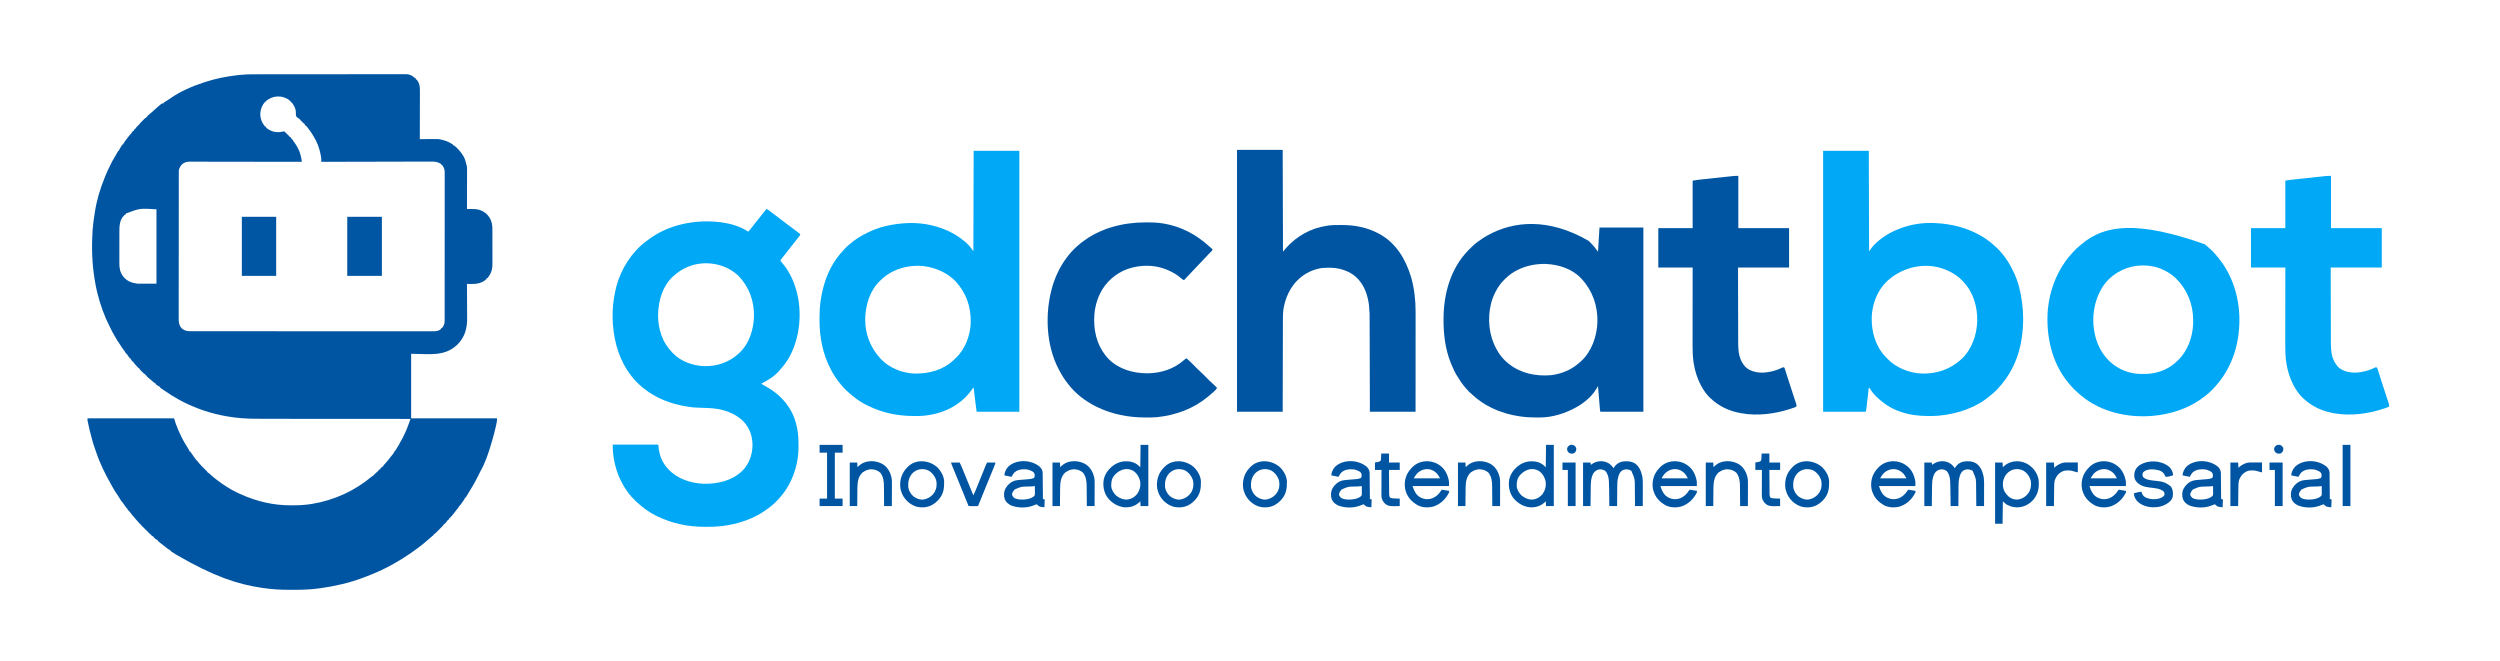 <?xml version="1.0" encoding="UTF-8"?>
<svg version="1.1" xmlns="http://www.w3.org/2000/svg" width="8373" height="2214">
<path d="M0 0 C2.221 -0.003 4.442 -0.007 6.663 -0.011 C12.724 -0.021 18.786 -0.025 24.847 -0.028 C30.725 -0.031 36.604 -0.039 42.482 -0.047 C58.204 -0.068 73.926 -0.078 89.648 -0.087 C97.09 -0.091 104.533 -0.097 111.975 -0.102 C137.474 -0.12 162.974 -0.135 188.473 -0.142 C190.07 -0.143 191.668 -0.143 193.265 -0.144 C194.057 -0.144 194.849 -0.144 195.665 -0.144 C199.678 -0.146 203.691 -0.147 207.704 -0.148 C208.501 -0.148 209.297 -0.148 210.117 -0.149 C235.965 -0.157 261.813 -0.18 287.661 -0.213 C315.021 -0.247 342.381 -0.267 369.741 -0.27 C372.745 -0.27 375.748 -0.271 378.752 -0.271 C379.491 -0.271 380.23 -0.272 380.992 -0.272 C392.881 -0.274 404.769 -0.29 416.657 -0.31 C428.602 -0.33 440.548 -0.336 452.493 -0.326 C458.961 -0.322 465.429 -0.324 471.898 -0.343 C477.821 -0.361 483.744 -0.36 489.667 -0.344 C491.807 -0.342 493.948 -0.346 496.088 -0.358 C516.662 -0.465 516.662 -0.465 526.65 4.147 C527.323 4.453 527.996 4.759 528.689 5.074 C530.032 5.72 531.347 6.423 532.65 7.147 C532.65 7.807 532.65 8.467 532.65 9.147 C533.392 9.395 534.135 9.642 534.9 9.897 C537.88 11.252 539.549 12.657 541.65 15.147 C541.65 15.807 541.65 16.467 541.65 17.147 C542.64 17.477 543.63 17.807 544.65 18.147 C546.369 20.448 546.369 20.448 548.15 23.46 C548.738 24.425 549.325 25.391 549.931 26.385 C555.175 36.868 555.07 48.155 554.99 59.574 C554.99 61.3 554.99 63.026 554.992 64.752 C554.993 69.402 554.975 74.051 554.954 78.701 C554.935 83.574 554.933 88.447 554.93 93.319 C554.921 102.531 554.896 111.742 554.866 120.953 C554.832 131.447 554.816 141.94 554.801 152.434 C554.77 174.005 554.717 195.576 554.65 217.147 C555.743 217.137 555.743 217.137 556.858 217.127 C563.799 217.066 570.74 217.021 577.681 216.992 C581.248 216.976 584.814 216.955 588.381 216.921 C618.637 216.637 618.637 216.637 631.65 220.147 C633.004 220.495 633.004 220.495 634.386 220.849 C636.508 221.415 638.572 222.063 640.65 222.772 C641.748 223.14 641.748 223.14 642.868 223.515 C651.001 226.391 658.319 230.653 665.65 235.147 C665.65 235.807 665.65 236.467 665.65 237.147 C666.356 237.374 667.063 237.601 667.79 237.835 C671.22 239.409 673.693 241.582 676.4 244.147 C676.924 244.639 677.449 245.131 677.989 245.638 C687.1 254.286 694.245 263.389 700.65 274.147 C701.145 274.967 701.64 275.787 702.15 276.632 C706.513 284.54 708.452 293.447 710.65 302.147 C710.988 303.231 711.325 304.315 711.674 305.432 C713.188 311.546 712.912 317.738 712.877 323.999 C712.876 325.389 712.877 326.779 712.878 328.17 C712.878 331.923 712.867 335.677 712.853 339.43 C712.84 343.361 712.839 347.291 712.837 351.222 C712.83 358.655 712.814 366.089 712.794 373.522 C712.771 381.989 712.761 390.456 712.75 398.923 C712.73 416.331 712.694 433.739 712.65 451.147 C713.941 451.134 713.941 451.134 715.258 451.121 C718.493 451.093 721.728 451.073 724.963 451.058 C726.355 451.05 727.747 451.039 729.139 451.025 C748.376 450.834 764.053 455.073 778.65 468.147 C793.57 483.098 797.802 499.251 797.795 519.84 C797.798 521.214 797.801 522.588 797.805 523.962 C797.814 527.675 797.816 531.388 797.817 535.101 C797.818 537.425 797.82 539.75 797.823 542.074 C797.832 550.197 797.836 558.32 797.835 566.443 C797.835 573.993 797.845 581.544 797.861 589.094 C797.874 595.595 797.879 602.097 797.879 608.598 C797.878 612.473 797.881 616.347 797.892 620.222 C797.902 623.868 797.902 627.514 797.894 631.16 C797.893 633.121 797.901 635.082 797.91 637.044 C797.849 654.311 792.762 668.829 781.65 682.147 C779.372 683.514 779.372 683.514 777.65 684.147 C777.65 684.807 777.65 685.467 777.65 686.147 C763.163 699.274 746.339 702.499 727.587 702.272 C726.135 702.262 724.682 702.253 723.23 702.245 C719.703 702.223 716.176 702.189 712.65 702.147 C712.654 702.855 712.659 703.564 712.664 704.293 C712.775 721.617 712.857 738.94 712.909 756.263 C712.935 764.641 712.969 773.019 713.027 781.397 C713.077 788.708 713.109 796.02 713.12 803.332 C713.127 807.195 713.142 811.057 713.178 814.92 C713.497 849.659 706.466 878.772 681.65 904.214 C638.46 947.085 584.523 936.147 525.65 936.147 C525.65 1007.427 525.65 1078.707 525.65 1152.147 C620.69 1152.147 715.73 1152.147 813.65 1152.147 C812.524 1164.535 812.524 1164.535 811.634 1168.768 C811.438 1169.713 811.241 1170.657 811.039 1171.63 C810.828 1172.605 810.617 1173.58 810.4 1174.585 C810.177 1175.628 809.955 1176.672 809.726 1177.747 C806.042 1194.805 801.493 1211.543 796.505 1228.263 C795.707 1230.953 794.926 1233.647 794.15 1236.342 C784.968 1268.012 773.686 1302.296 756.939 1330.796 C755.615 1333.21 754.566 1335.687 753.502 1338.224 C751.928 1341.774 750.054 1345.168 748.212 1348.585 C745.98 1352.744 743.758 1356.899 741.677 1361.135 C739.512 1365.495 737.103 1369.695 734.65 1373.897 C734.176 1374.712 733.701 1375.527 733.213 1376.367 C726.148 1388.473 719.001 1400.539 711.525 1412.397 C711.159 1412.988 710.792 1413.579 710.415 1414.187 C709.548 1415.544 708.606 1416.852 707.65 1418.147 C706.99 1418.147 706.33 1418.147 705.65 1418.147 C705.549 1418.711 705.447 1419.275 705.343 1419.856 C704.51 1422.611 703.23 1424.464 701.56 1426.807 C700.631 1428.121 700.631 1428.121 699.683 1429.462 C699.033 1430.368 698.382 1431.275 697.712 1432.21 C696.432 1434.013 695.152 1435.816 693.872 1437.62 C693.303 1438.417 692.733 1439.213 692.146 1440.034 C690.953 1441.719 689.795 1443.429 688.65 1445.147 C687.99 1445.147 687.33 1445.147 686.65 1445.147 C686.344 1446.149 686.344 1446.149 686.033 1447.171 C684.138 1451.25 681.412 1454.35 678.525 1457.772 C674.575 1462.53 670.731 1467.293 667.15 1472.335 C664.551 1475.991 661.909 1479.08 658.65 1482.147 C657.99 1483.137 657.33 1484.127 656.65 1485.147 C655.99 1485.147 655.33 1485.147 654.65 1485.147 C654.402 1485.704 654.155 1486.261 653.9 1486.835 C652.421 1489.571 650.715 1491.824 648.65 1494.147 C647.99 1494.147 647.33 1494.147 646.65 1494.147 C646.392 1494.72 646.134 1495.292 645.869 1495.882 C644.536 1498.358 642.999 1500.281 641.15 1502.397 C640.541 1503.104 639.933 1503.81 639.306 1504.538 C637.65 1506.147 637.65 1506.147 635.65 1506.147 C635.243 1507.041 635.243 1507.041 634.828 1507.952 C633.666 1510.117 632.518 1511.532 630.792 1513.263 C630.218 1513.844 629.644 1514.424 629.053 1515.022 C628.435 1515.636 627.818 1516.249 627.181 1516.882 C626.545 1517.52 625.909 1518.158 625.253 1518.815 C623.911 1520.159 622.566 1521.5 621.219 1522.839 C619.15 1524.897 617.093 1526.965 615.037 1529.034 C613.731 1530.338 612.425 1531.641 611.119 1532.944 C610.501 1533.566 609.883 1534.188 609.247 1534.828 C604.88 1539.147 604.88 1539.147 602.65 1539.147 C602.65 1539.807 602.65 1540.467 602.65 1541.147 C601.99 1541.147 601.33 1541.147 600.65 1541.147 C600.65 1541.807 600.65 1542.467 600.65 1543.147 C599.118 1544.519 597.521 1545.819 595.9 1547.085 C591.664 1550.468 587.612 1553.949 583.65 1557.647 C578.173 1562.731 572.499 1567.498 566.65 1572.147 C566.127 1572.564 565.604 1572.982 565.065 1573.411 C551.608 1584.135 537.909 1594.509 523.65 1604.147 C523.101 1604.52 522.552 1604.893 521.987 1605.277 C503.68 1617.693 485.005 1629.434 465.65 1640.147 C464.66 1640.699 463.671 1641.25 462.651 1641.819 C433.632 1657.945 403.378 1671.645 372.252 1683.176 C369.741 1684.113 367.24 1685.073 364.74 1686.038 C319.432 1703.29 271.491 1714.031 223.587 1720.897 C222.315 1721.084 221.043 1721.27 219.733 1721.462 C190.93 1725.494 162.072 1726.65 133.023 1726.538 C128.546 1726.521 124.07 1726.531 119.594 1726.549 C88.952 1726.648 58.66 1724.921 28.337 1720.335 C27.038 1720.143 27.038 1720.143 25.712 1719.947 C-55.977 1707.882 -135.74 1681.864 -262.174 1608.268 C-264.583 1606.659 -267.002 1605.071 -269.432 1603.495 C-270.124 1603.043 -270.816 1602.591 -271.528 1602.125 C-272.891 1601.235 -274.257 1600.351 -275.627 1599.472 C-277.237 1598.415 -278.799 1597.287 -280.35 1596.147 C-280.35 1595.487 -280.35 1594.827 -280.35 1594.147 C-281.053 1593.909 -281.755 1593.67 -282.479 1593.425 C-285.857 1591.922 -288.383 1589.999 -291.288 1587.71 C-292.126 1587.052 -292.126 1587.052 -292.982 1586.382 C-294.169 1585.451 -295.353 1584.518 -296.536 1583.582 C-298.339 1582.156 -300.148 1580.738 -301.96 1579.323 C-304.884 1577.036 -307.799 1574.738 -310.712 1572.436 C-312.287 1571.197 -313.871 1569.971 -315.456 1568.745 C-316.37 1568.032 -317.284 1567.319 -318.225 1566.585 C-319.027 1565.965 -319.829 1565.345 -320.655 1564.706 C-321.214 1564.191 -321.774 1563.677 -322.35 1563.147 C-322.35 1562.487 -322.35 1561.827 -322.35 1561.147 C-323.178 1560.776 -323.178 1560.776 -324.022 1560.397 C-326.802 1558.905 -329.132 1557.11 -331.6 1555.147 C-332.492 1554.446 -333.384 1553.745 -334.303 1553.022 C-334.979 1552.403 -335.654 1551.785 -336.35 1551.147 C-336.35 1550.487 -336.35 1549.827 -336.35 1549.147 C-337.185 1548.776 -337.185 1548.776 -338.038 1548.397 C-340.774 1546.918 -343.027 1545.212 -345.35 1543.147 C-345.35 1542.487 -345.35 1541.827 -345.35 1541.147 C-346.01 1541.147 -346.67 1541.147 -347.35 1541.147 C-349.074 1539.517 -350.712 1537.86 -352.35 1536.147 C-353.393 1535.108 -354.439 1534.073 -355.488 1533.041 C-358.56 1530.004 -361.626 1526.962 -364.69 1523.917 C-366.012 1522.605 -367.336 1521.295 -368.662 1519.986 C-370.58 1518.093 -372.491 1516.193 -374.401 1514.292 C-375.296 1513.412 -375.296 1513.412 -376.209 1512.515 C-377.628 1511.096 -378.995 1509.626 -380.35 1508.147 C-380.35 1507.487 -380.35 1506.827 -380.35 1506.147 C-381.01 1506.147 -381.67 1506.147 -382.35 1506.147 C-383.725 1504.784 -383.725 1504.784 -385.35 1502.835 C-388.239 1499.431 -391.198 1496.116 -394.225 1492.835 C-398.439 1488.216 -402.444 1483.468 -406.366 1478.6 C-408.015 1476.562 -409.699 1474.568 -411.413 1472.585 C-413.35 1470.147 -413.35 1470.147 -413.35 1468.147 C-414.01 1468.147 -414.67 1468.147 -415.35 1468.147 C-418.35 1464.686 -418.35 1464.686 -418.35 1462.147 C-419.01 1462.147 -419.67 1462.147 -420.35 1462.147 C-421.639 1460.686 -421.639 1460.686 -422.975 1458.772 C-423.644 1457.832 -423.644 1457.832 -424.327 1456.874 C-425.35 1455.147 -425.35 1455.147 -425.35 1453.147 C-426.01 1453.147 -426.67 1453.147 -427.35 1453.147 C-428.915 1451.093 -430.364 1449.046 -431.788 1446.897 C-434.859 1442.301 -434.859 1442.301 -438.135 1437.85 C-439.35 1436.147 -439.35 1436.147 -439.35 1434.147 C-440.01 1434.147 -440.67 1434.147 -441.35 1434.147 C-442.901 1432.157 -444.323 1430.176 -445.725 1428.085 C-446.112 1427.523 -446.499 1426.962 -446.897 1426.383 C-449.215 1422.98 -451.308 1419.503 -453.323 1415.913 C-455.126 1412.813 -457.152 1409.865 -459.163 1406.897 C-460.05 1405.575 -460.937 1404.252 -461.823 1402.928 C-462.254 1402.285 -462.684 1401.642 -463.128 1400.979 C-467.618 1394.249 -471.829 1387.45 -475.643 1380.315 C-476.917 1377.95 -478.21 1375.602 -479.526 1373.26 C-498.442 1339.605 -516.317 1304.393 -528.499 1267.672 C-529.567 1264.504 -530.678 1261.352 -531.788 1258.198 C-539.878 1235.166 -539.878 1235.166 -542.499 1224.585 C-543.317 1221.28 -544.217 1218.01 -545.144 1214.734 C-549.784 1198.334 -553.779 1181.869 -556.949 1165.12 C-557.316 1163.158 -557.316 1163.158 -557.9 1161.331 C-558.35 1159.147 -558.35 1159.147 -558.35 1152.147 C-462.65 1152.147 -366.95 1152.147 -268.35 1152.147 C-266.37 1158.417 -264.39 1164.687 -262.35 1171.147 C-261.36 1173.457 -260.37 1175.767 -259.35 1178.147 C-258.752 1179.809 -258.168 1181.475 -257.6 1183.147 C-255.267 1189.628 -252.344 1195.792 -249.373 1201.996 C-248.269 1204.317 -247.187 1206.647 -246.108 1208.979 C-240.903 1220.215 -240.903 1220.215 -234.737 1230.944 C-233.247 1233.31 -231.878 1235.735 -230.499 1238.167 C-227.855 1242.726 -225.03 1247.18 -222.241 1251.651 C-219.93 1255.395 -217.78 1258.959 -216.35 1263.147 C-215.69 1263.147 -215.03 1263.147 -214.35 1263.147 C-213.124 1264.729 -213.124 1264.729 -211.725 1266.96 C-208.723 1271.621 -205.518 1276.096 -202.237 1280.565 C-200.662 1282.72 -199.125 1284.894 -197.6 1287.085 C-195.54 1290.054 -195.54 1290.054 -193.487 1291.999 C-190.267 1295.236 -187.516 1298.83 -184.667 1302.393 C-182.361 1305.225 -182.361 1305.225 -179.565 1307.87 C-177.35 1310.147 -177.35 1310.147 -177.35 1312.147 C-176.69 1312.147 -176.03 1312.147 -175.35 1312.147 C-173.725 1313.522 -173.725 1313.522 -172.35 1315.147 C-172.35 1315.807 -172.35 1316.467 -172.35 1317.147 C-171.69 1317.147 -171.03 1317.147 -170.35 1317.147 C-168.799 1318.757 -168.799 1318.757 -167.038 1320.897 C-164.363 1324.065 -161.611 1326.578 -158.35 1329.147 C-158.35 1329.807 -158.35 1330.467 -158.35 1331.147 C-157.69 1331.147 -157.03 1331.147 -156.35 1331.147 C-156.35 1331.807 -156.35 1332.467 -156.35 1333.147 C-155.811 1333.365 -155.273 1333.583 -154.717 1333.807 C-151.532 1335.61 -149.092 1338.064 -146.475 1340.585 C-139.766 1346.902 -132.705 1352.604 -125.35 1358.147 C-124.744 1358.605 -124.138 1359.062 -123.514 1359.534 C-103.221 1374.789 -81.698 1389.309 -58.658 1400.063 C-55.952 1401.334 -53.264 1402.641 -50.573 1403.944 C-34.857 1411.469 -18.883 1417.663 -2.35 1423.147 C-0.88 1423.64 -0.88 1423.64 0.62 1424.142 C25.908 1432.525 52.2 1438.069 78.65 1441.147 C79.725 1441.276 79.725 1441.276 80.823 1441.407 C96.118 1443.197 111.322 1443.548 126.712 1443.522 C127.938 1443.522 129.164 1443.521 130.427 1443.521 C151.076 1443.479 171.266 1442.477 191.65 1439.147 C192.322 1439.038 192.993 1438.929 193.685 1438.817 C268.326 1426.584 337.447 1394.686 395.31 1345.96 C397.375 1344.36 399.272 1343.202 401.65 1342.147 C401.65 1341.487 401.65 1340.827 401.65 1340.147 C406.12 1336.147 406.12 1336.147 408.65 1336.147 C408.65 1335.487 408.65 1334.827 408.65 1334.147 C410.025 1332.522 410.025 1332.522 411.65 1331.147 C412.31 1331.147 412.97 1331.147 413.65 1331.147 C413.65 1330.487 413.65 1329.827 413.65 1329.147 C415.189 1327.667 415.189 1327.667 417.275 1325.96 C420.738 1323.037 423.625 1319.989 426.423 1316.432 C426.828 1316.008 427.233 1315.584 427.65 1315.147 C428.31 1315.147 428.97 1315.147 429.65 1315.147 C429.65 1314.487 429.65 1313.827 429.65 1313.147 C430.31 1313.147 430.97 1313.147 431.65 1313.147 C431.878 1312.598 432.106 1312.049 432.341 1311.483 C434.033 1308.462 436.196 1306.277 438.587 1303.772 C444.214 1297.771 449.295 1291.439 454.296 1284.913 C455.654 1283.142 457.02 1281.378 458.388 1279.616 C466.141 1270.5 466.141 1270.5 471.65 1260.147 C472.31 1260.147 472.97 1260.147 473.65 1260.147 C473.892 1259.458 474.135 1258.768 474.384 1258.057 C475.871 1254.639 477.83 1251.666 479.9 1248.585 C483.448 1243.197 486.473 1237.74 489.267 1231.917 C490.542 1229.362 491.938 1226.996 493.462 1224.585 C497.825 1217.49 501.167 1209.852 504.653 1202.301 C505.467 1200.542 506.295 1198.789 507.126 1197.038 C510.081 1190.747 512.557 1184.298 514.949 1177.777 C516.744 1172.889 518.545 1168.002 520.345 1163.116 C520.665 1162.248 520.985 1161.38 521.314 1160.486 C522.093 1158.373 522.871 1156.26 523.65 1154.147 C523.011 1154.148 522.373 1154.148 521.715 1154.148 C429.379 1154.203 337.043 1154.234 71.425 1153.871 C63.924 1153.842 56.424 1153.82 48.923 1153.801 C39.935 1153.778 30.946 1153.745 21.957 1153.699 C17.524 1153.676 13.091 1153.656 8.658 1153.65 C-8.482 1153.62 -25.493 1153.2 -42.579 1151.76 C-43.304 1151.699 -44.029 1151.638 -44.776 1151.575 C-101.296 1146.711 -157.856 1133.24 -209.806 1110.27 C-212.244 1109.194 -214.691 1108.144 -217.143 1107.1 C-228.189 1102.356 -238.799 1096.901 -249.35 1091.147 C-250.028 1090.78 -250.705 1090.413 -251.403 1090.035 C-268.364 1080.812 -284.716 1070.542 -300.503 1059.435 C-302.397 1058.114 -304.308 1056.821 -306.225 1055.534 C-306.837 1055.12 -307.448 1054.707 -308.079 1054.281 C-309.74 1053.159 -311.404 1052.042 -313.069 1050.925 C-313.822 1050.338 -314.575 1049.751 -315.35 1049.147 C-315.35 1048.487 -315.35 1047.827 -315.35 1047.147 C-315.902 1046.889 -316.454 1046.632 -317.022 1046.366 C-319.693 1044.968 -322.119 1043.36 -324.6 1041.647 C-325.938 1040.735 -325.938 1040.735 -327.303 1039.803 C-327.979 1039.257 -328.654 1038.71 -329.35 1038.147 C-329.35 1037.487 -329.35 1036.827 -329.35 1036.147 C-329.885 1035.922 -330.42 1035.696 -330.971 1035.464 C-334.121 1033.721 -336.711 1031.435 -339.413 1029.085 C-340.569 1028.089 -341.727 1027.094 -342.885 1026.1 C-343.464 1025.603 -344.043 1025.106 -344.64 1024.594 C-347.169 1022.455 -349.761 1020.401 -352.35 1018.335 C-356.215 1015.201 -359.311 1012.068 -362.35 1008.147 C-363.01 1007.817 -363.67 1007.487 -364.35 1007.147 C-364.35 1006.487 -364.35 1005.827 -364.35 1005.147 C-364.934 1004.887 -365.519 1004.628 -366.121 1004.36 C-368.506 1003.063 -370.102 1001.654 -372.022 999.741 C-372.686 999.08 -373.35 998.418 -374.034 997.737 C-374.716 997.047 -375.398 996.358 -376.1 995.647 C-376.798 994.958 -377.495 994.268 -378.213 993.557 C-378.872 992.896 -379.531 992.235 -380.21 991.553 C-380.813 990.948 -381.415 990.343 -382.037 989.719 C-383.35 988.147 -383.35 988.147 -383.35 986.147 C-384.01 986.147 -384.67 986.147 -385.35 986.147 C-385.35 985.487 -385.35 984.827 -385.35 984.147 C-386.01 984.147 -386.67 984.147 -387.35 984.147 C-388.725 982.784 -388.725 982.784 -390.35 980.835 C-394.232 976.247 -398.307 971.857 -402.409 967.467 C-404.35 965.147 -404.35 965.147 -404.35 963.147 C-405.01 963.147 -405.67 963.147 -406.35 963.147 C-408.077 961.249 -408.077 961.249 -409.975 958.772 C-410.923 957.554 -410.923 957.554 -411.889 956.311 C-413.35 954.147 -413.35 954.147 -413.35 952.147 C-414.01 952.147 -414.67 952.147 -415.35 952.147 C-417.146 950.057 -418.821 947.969 -420.475 945.772 C-421.177 944.867 -421.177 944.867 -421.893 943.944 C-425.35 939.409 -425.35 939.409 -425.35 937.147 C-426.01 937.147 -426.67 937.147 -427.35 937.147 C-429.077 935.03 -429.077 935.03 -430.975 932.272 C-431.923 930.915 -431.923 930.915 -432.889 929.53 C-434.35 927.147 -434.35 927.147 -434.35 925.147 C-435.01 925.147 -435.67 925.147 -436.35 925.147 C-439.35 920.763 -439.35 920.763 -439.35 918.147 C-440.01 918.147 -440.67 918.147 -441.35 918.147 C-442.093 916.786 -442.093 916.786 -442.85 915.397 C-445.537 910.656 -448.655 906.209 -451.741 901.721 C-453.35 899.147 -453.35 899.147 -453.35 897.147 C-454.01 897.147 -454.67 897.147 -455.35 897.147 C-455.714 896.469 -456.077 895.791 -456.452 895.092 C-460.348 887.88 -464.432 880.812 -468.78 873.862 C-473.099 866.869 -476.71 859.584 -480.327 852.213 C-481.296 850.256 -482.287 848.311 -483.288 846.37 C-501.758 810.415 -515.65 771.358 -525.35 732.147 C-525.568 731.298 -525.787 730.449 -526.011 729.574 C-529.46 716.119 -531.75 702.462 -534.038 688.772 C-534.188 687.873 -534.339 686.973 -534.494 686.046 C-543.366 632.784 -544.681 578.01 -541.35 524.147 C-541.269 522.787 -541.269 522.787 -541.187 521.399 C-540.057 503.509 -537.356 485.789 -534.646 468.083 C-534.38 466.344 -534.119 464.605 -533.858 462.865 C-527.76 422.664 -515.921 382.644 -500.35 345.147 C-499.723 343.544 -499.098 341.94 -498.475 340.335 C-493.369 327.613 -487.531 315.239 -481.303 303.033 C-480.375 301.196 -479.47 299.348 -478.573 297.495 C-475.158 290.487 -471.422 283.849 -467.268 277.253 C-464.917 273.446 -462.783 269.547 -460.67 265.604 C-458.957 262.416 -457.161 259.281 -455.35 256.147 C-454.69 256.147 -454.03 256.147 -453.35 256.147 C-453.123 255.494 -452.896 254.84 -452.663 254.167 C-450.916 250.149 -448.67 246.543 -446.35 242.835 C-445.673 241.724 -445.673 241.724 -444.983 240.591 C-444.547 239.891 -444.112 239.192 -443.663 238.471 C-443.267 237.833 -442.871 237.194 -442.463 236.537 C-442.096 236.078 -441.729 235.62 -441.35 235.147 C-440.69 235.147 -440.03 235.147 -439.35 235.147 C-438.926 234.266 -438.926 234.266 -438.493 233.366 C-436.713 229.91 -434.49 226.783 -432.288 223.585 C-431.802 222.877 -431.316 222.17 -430.815 221.441 C-427.153 216.171 -423.277 211.183 -419.128 206.284 C-417.223 204.071 -417.223 204.071 -415.35 201.147 C-414.69 201.147 -414.03 201.147 -413.35 201.147 C-413.01 200.374 -413.01 200.374 -412.663 199.585 C-410.868 196.252 -408.851 193 -406.35 190.147 C-405.69 190.147 -405.03 190.147 -404.35 190.147 C-404.082 189.57 -403.814 188.992 -403.538 188.397 C-402.321 186.092 -401.047 184.127 -399.35 182.147 C-398.69 182.147 -398.03 182.147 -397.35 182.147 C-397.094 181.562 -396.837 180.977 -396.573 180.374 C-395.245 177.955 -393.785 176.415 -391.788 174.522 C-389.21 172.102 -389.21 172.102 -387.35 169.147 C-386.69 169.147 -386.03 169.147 -385.35 169.147 C-384.988 168.298 -384.988 168.298 -384.618 167.431 C-383.099 164.695 -381.279 162.816 -379.069 160.6 C-378.227 159.756 -377.385 158.912 -376.518 158.042 C-375.638 157.169 -374.757 156.296 -373.85 155.397 C-372.97 154.509 -372.089 153.621 -371.182 152.706 C-370.34 151.867 -369.499 151.027 -368.631 150.163 C-367.859 149.392 -367.086 148.622 -366.29 147.828 C-364.35 146.147 -364.35 146.147 -362.35 146.147 C-362.02 145.157 -361.69 144.167 -361.35 143.147 C-360.69 143.147 -360.03 143.147 -359.35 143.147 C-359.35 142.487 -359.35 141.827 -359.35 141.147 C-358.69 141.147 -358.03 141.147 -357.35 141.147 C-357.35 140.487 -357.35 139.827 -357.35 139.147 C-355.777 137.733 -354.139 136.391 -352.475 135.085 C-348.662 132.037 -344.952 128.942 -341.35 125.647 C-310.02 97.147 -310.02 97.147 -303.35 97.147 C-303.35 96.487 -303.35 95.827 -303.35 95.147 C-300.92 93.498 -298.492 91.964 -295.975 90.46 C-291.355 87.643 -286.789 84.836 -282.413 81.647 C-248.404 57.452 -207.807 40.084 -168.35 27.147 C-167.324 26.805 -166.297 26.462 -165.239 26.11 C-129.689 14.322 -93.213 7.203 -56.038 2.897 C-55.323 2.814 -54.609 2.731 -53.872 2.645 C-52.828 2.525 -52.828 2.525 -51.762 2.402 C-51.16 2.333 -50.557 2.263 -49.936 2.192 C-33.277 0.415 -16.739 -0.002 0 0 Z M37.65 91.147 C37.65 91.807 37.65 92.467 37.65 93.147 C36.99 93.147 36.33 93.147 35.65 93.147 C24.353 106.521 19.727 121.843 20.65 139.147 C21.949 150.778 25.678 160.759 32.65 170.147 C33.421 171.263 33.421 171.263 34.208 172.401 C34.684 172.977 35.16 173.553 35.65 174.147 C36.31 174.147 36.97 174.147 37.65 174.147 C38.006 175.031 38.006 175.031 38.369 175.932 C43.066 184.053 55.999 189.11 64.587 191.96 C74.552 194.454 86.069 194.182 96.025 191.835 C98.544 191.26 98.544 191.26 100.65 191.147 C103.712 193.522 103.712 193.522 105.65 196.147 C106.31 196.147 106.97 196.147 107.65 196.147 C107.98 197.137 108.31 198.127 108.65 199.147 C110.148 200.632 110.148 200.632 111.962 202.022 C114.96 204.48 117.236 207.108 119.65 210.147 C120.31 210.147 120.97 210.147 121.65 210.147 C121.918 210.725 122.186 211.302 122.462 211.897 C123.679 214.203 124.953 216.168 126.65 218.147 C127.31 218.147 127.97 218.147 128.65 218.147 C128.892 218.856 129.135 219.565 129.384 220.296 C130.834 223.562 132.682 225.973 134.9 228.772 C139.148 234.269 142.521 239.954 145.65 246.147 C146.079 246.945 146.508 247.743 146.951 248.565 C154.457 262.812 157.411 277.369 159.65 293.147 C158.836 293.146 158.023 293.144 157.185 293.143 C108.986 293.053 60.786 292.984 12.587 292.943 C6.8 292.938 1.014 292.933 -4.773 292.927 C-6.501 292.926 -6.501 292.926 -8.264 292.924 C-26.92 292.907 -45.576 292.875 -64.233 292.839 C-83.374 292.801 -102.515 292.779 -121.657 292.771 C-133.469 292.765 -145.281 292.748 -157.094 292.716 C-165.193 292.694 -173.291 292.688 -181.39 292.693 C-186.064 292.696 -190.737 292.692 -195.41 292.67 C-199.691 292.651 -203.971 292.65 -208.252 292.664 C-209.799 292.665 -211.345 292.66 -212.892 292.648 C-221.128 292.585 -228.118 292.812 -235.35 297.147 C-236.402 297.745 -237.454 298.343 -238.538 298.96 C-245.872 304.664 -249.449 311.443 -252.35 320.147 C-252.449 322.94 -252.489 325.707 -252.484 328.5 C-252.487 329.367 -252.489 330.233 -252.492 331.126 C-252.498 334.056 -252.498 336.986 -252.497 339.916 C-252.501 342.028 -252.504 344.139 -252.508 346.251 C-252.519 352.073 -252.522 357.896 -252.525 363.719 C-252.529 369.992 -252.538 376.264 -252.547 382.536 C-252.566 396.977 -252.576 411.419 -252.585 425.86 C-252.589 432.995 -252.594 440.131 -252.599 447.267 C-252.617 471.69 -252.632 496.113 -252.64 520.536 C-252.64 522.07 -252.641 523.603 -252.641 525.137 C-252.641 525.897 -252.641 526.658 -252.642 527.442 C-252.643 531.295 -252.644 535.148 -252.645 539.001 C-252.646 539.766 -252.646 540.531 -252.646 541.319 C-252.654 566.11 -252.677 590.902 -252.71 615.693 C-252.744 641.9 -252.764 668.107 -252.767 694.314 C-252.768 697.192 -252.768 700.069 -252.769 702.946 C-252.769 703.654 -252.769 704.363 -252.769 705.093 C-252.771 716.493 -252.787 727.893 -252.807 739.294 C-252.828 750.755 -252.833 762.215 -252.824 773.676 C-252.819 779.885 -252.821 786.093 -252.84 792.302 C-252.858 797.986 -252.857 803.67 -252.842 809.355 C-252.839 811.411 -252.844 813.467 -252.855 815.523 C-252.929 829.188 -252.405 840.792 -242.35 851.147 C-232.293 859.575 -224.257 860.444 -211.463 860.404 C-210.033 860.407 -208.602 860.411 -207.172 860.415 C-203.232 860.425 -199.293 860.422 -195.353 860.417 C-191.071 860.413 -186.788 860.422 -182.505 860.428 C-174.996 860.439 -167.487 860.441 -159.978 860.439 C-148.812 860.436 -137.645 860.445 -126.479 860.455 C-105.377 860.475 -84.275 860.48 -63.172 860.481 C-46.878 860.482 -30.584 860.486 -14.29 860.493 C-9.603 860.494 -4.915 860.496 -0.227 860.498 C1.521 860.499 1.521 860.499 3.304 860.499 C36.088 860.512 68.873 860.52 101.657 860.519 C102.894 860.519 104.13 860.519 105.404 860.519 C111.671 860.518 117.938 860.518 124.205 860.518 C126.072 860.518 126.072 860.518 127.977 860.518 C130.494 860.518 133.011 860.518 135.528 860.518 C174.694 860.516 213.861 860.531 253.027 860.559 C297.014 860.59 341.001 860.607 384.988 860.605 C389.677 860.605 394.366 860.605 399.055 860.605 C400.209 860.605 401.364 860.605 402.553 860.604 C421.146 860.604 439.74 860.617 458.333 860.634 C477.014 860.651 495.695 860.653 514.376 860.64 C525.478 860.633 536.58 860.637 547.682 860.656 C555.097 860.668 562.511 860.666 569.925 860.651 C574.151 860.643 578.376 860.642 582.602 860.658 C586.449 860.673 590.295 860.669 594.142 860.65 C596.172 860.645 598.201 860.66 600.23 860.675 C609.438 860.603 618.473 859.45 625.65 853.147 C625.65 852.487 625.65 851.827 625.65 851.147 C626.245 850.914 626.841 850.681 627.455 850.44 C630.198 848.825 631.174 847.196 632.775 844.46 C633.521 843.216 633.521 843.216 634.283 841.948 C637.303 835.761 637.941 830.076 637.904 823.33 C637.908 822.462 637.911 821.594 637.914 820.7 C637.922 817.789 637.916 814.878 637.911 811.966 C637.914 809.859 637.917 807.752 637.922 805.644 C637.932 799.851 637.93 794.058 637.926 788.265 C637.923 782.018 637.932 775.771 637.94 769.525 C637.953 757.286 637.955 745.047 637.952 732.808 C637.95 722.861 637.952 712.915 637.956 702.968 C637.957 701.54 637.958 700.111 637.958 698.682 C637.959 696.528 637.96 694.375 637.961 692.222 C637.969 672.201 637.974 652.181 637.97 632.16 C637.969 631.405 637.969 630.651 637.969 629.873 C637.968 626.048 637.967 622.222 637.967 618.397 C637.966 617.637 637.966 616.877 637.966 616.095 C637.966 614.558 637.965 613.022 637.965 611.486 C637.96 587.578 637.968 563.671 637.986 539.764 C638.007 512.905 638.017 486.045 638.013 459.185 C638.013 456.321 638.013 453.457 638.012 450.594 C638.012 449.888 638.012 449.183 638.012 448.457 C638.011 437.811 638.018 427.165 638.028 416.52 C638.04 404.413 638.041 392.306 638.029 380.199 C638.023 374.021 638.022 367.843 638.034 361.665 C638.045 356.01 638.042 350.355 638.028 344.699 C638.025 342.653 638.028 340.607 638.036 338.56 C638.046 335.778 638.038 332.997 638.025 330.216 C638.036 329.024 638.036 329.024 638.047 327.809 C637.974 320.255 635.945 313.411 631.65 307.147 C631.155 306.405 630.66 305.662 630.15 304.897 C628.671 302.868 628.671 302.868 625.65 302.147 C625.65 301.487 625.65 300.827 625.65 300.147 C615.434 293.978 607.172 292.135 595.274 292.305 C593.666 292.302 592.057 292.296 590.449 292.287 C586.068 292.272 581.688 292.299 577.307 292.335 C572.568 292.365 567.829 292.355 563.091 292.349 C554.893 292.346 546.696 292.368 538.499 292.407 C526.647 292.464 514.796 292.482 502.944 292.491 C483.712 292.506 464.481 292.553 445.249 292.619 C426.575 292.683 407.9 292.733 389.225 292.763 C388.073 292.764 386.92 292.766 385.733 292.768 C379.952 292.777 374.171 292.786 368.39 292.795 C320.477 292.867 272.563 292.991 224.65 293.147 C224.654 292.391 224.658 291.636 224.662 290.857 C224.665 289.866 224.668 288.875 224.672 287.854 C224.678 286.38 224.678 286.38 224.684 284.876 C224.62 279.729 223.586 274.806 222.587 269.772 C222.365 268.643 222.144 267.514 221.915 266.351 C217.778 246.261 210.695 226.495 199.65 209.147 C199.01 208.013 198.371 206.878 197.712 205.71 C192.522 196.637 186.631 188.355 180.103 180.214 C178.671 178.424 177.269 176.609 175.947 174.737 C175.519 174.212 175.091 173.688 174.65 173.147 C173.99 173.147 173.33 173.147 172.65 173.147 C172.248 172.281 172.248 172.281 171.837 171.397 C170.621 169.092 169.346 167.127 167.65 165.147 C166.99 165.147 166.33 165.147 165.65 165.147 C165.65 164.487 165.65 163.827 165.65 163.147 C164.99 163.147 164.33 163.147 163.65 163.147 C163.65 162.487 163.65 161.827 163.65 161.147 C162.99 161.147 162.33 161.147 161.65 161.147 C161.32 160.157 160.99 159.167 160.65 158.147 C159.99 158.147 159.33 158.147 158.65 158.147 C158.65 157.487 158.65 156.827 158.65 156.147 C157.99 156.147 157.33 156.147 156.65 156.147 C156.373 155.32 156.373 155.32 156.091 154.475 C154.642 152.135 153.624 151.26 151.427 149.694 C140.558 141.885 140.558 141.885 139.611 136.19 C139.416 133.444 139.472 130.722 139.556 127.971 C139.854 115.829 133.19 103.363 125.65 94.147 C124.99 94.147 124.33 94.147 123.65 94.147 C123.382 93.508 123.114 92.868 122.837 92.21 C121.763 89.816 121.763 89.816 118.65 89.147 C118.65 88.487 118.65 87.827 118.65 87.147 C93.549 68.443 60.862 70.181 37.65 91.147 Z M-429.35 466.147 C-429.35 466.807 -429.35 467.467 -429.35 468.147 C-429.948 468.415 -430.546 468.683 -431.163 468.96 C-433.349 470.146 -434.763 471.243 -436.35 473.147 C-436.35 473.807 -436.35 474.467 -436.35 475.147 C-437.01 475.147 -437.67 475.147 -438.35 475.147 C-449.491 488.897 -451.502 504.46 -451.495 521.457 C-451.499 522.777 -451.502 524.096 -451.506 525.456 C-451.514 529.058 -451.517 532.659 -451.517 536.26 C-451.518 538.516 -451.52 540.771 -451.523 543.027 C-451.532 550.911 -451.536 558.795 -451.535 566.679 C-451.535 574.003 -451.545 581.328 -451.561 588.652 C-451.574 594.961 -451.58 601.271 -451.579 607.58 C-451.579 611.339 -451.582 615.098 -451.592 618.857 C-451.602 622.395 -451.602 625.934 -451.595 629.472 C-451.593 631.373 -451.601 633.273 -451.61 635.173 C-451.555 650.282 -448.695 663.992 -439.35 676.147 C-438.787 676.887 -438.224 677.627 -437.643 678.389 C-425.439 693.24 -410.114 698.467 -391.35 701.147 C-370.23 701.147 -349.11 701.147 -327.35 701.147 C-327.35 618.977 -327.35 536.807 -327.35 452.147 C-382.854 448.601 -382.854 448.601 -429.35 466.147 Z " fill="#0055A3" transform="translate(851.35,248.853)"/>
<path d="M0 0 C5.214 1.595 8.945 4.893 13.125 8.25 C19.498 13.292 25.934 18.212 32.5 23 C38.749 27.566 44.911 32.223 51 37 C57.893 42.406 64.893 47.643 71.96 52.818 C78.627 57.706 85.208 62.698 91.754 67.746 C94.76 70.061 97.792 72.338 100.84 74.598 C101.63 75.188 102.42 75.778 103.234 76.386 C104.757 77.524 106.286 78.654 107.821 79.776 C108.84 80.54 108.84 80.54 109.879 81.32 C110.483 81.766 111.087 82.213 111.709 82.672 C113 84 113 84 113 87 C111.621 89.025 110.218 90.907 108.688 92.812 C108.238 93.384 107.789 93.955 107.326 94.543 C106.372 95.755 105.414 96.964 104.454 98.171 C103.053 99.934 101.661 101.703 100.273 103.477 C97.985 106.4 95.689 109.318 93.391 112.234 C91.091 115.154 88.796 118.077 86.5 121 C85.583 122.167 84.667 123.333 83.75 124.5 C83.069 125.366 83.069 125.366 82.375 126.25 C67.25 145.5 67.25 145.5 65.873 147.252 C64.963 148.41 64.055 149.569 63.147 150.728 C60.751 153.786 58.338 156.828 55.898 159.852 C55.14 160.799 55.14 160.799 54.365 161.766 C53.395 162.976 52.42 164.182 51.439 165.383 C48.075 169.257 48.075 169.257 47 174 C48.794 176.56 48.794 176.56 51.438 179.25 C77.495 208.508 94.082 246.165 103 284 C103.291 285.237 103.291 285.237 103.589 286.498 C119.89 358.018 109.907 441.776 71.459 504.709 C64.246 516.162 56.262 526.781 47.074 536.738 C45.199 538.783 43.41 540.876 41.625 543 C25.557 561.301 4.323 573.817 -17 585 C-13.217 588.105 -8.975 590.252 -4.688 592.562 C21.718 607.04 46.379 626.239 65 650 C65.743 650.937 66.485 651.874 67.25 652.84 C96.809 691.071 107.409 737.688 107.316 785.256 C107.313 788.6 107.336 791.942 107.361 795.285 C107.417 814.16 105.746 832.788 101.688 851.25 C101.476 852.233 101.264 853.215 101.046 854.228 C95.967 877.129 88.115 899.33 77 920 C76.659 920.647 76.318 921.295 75.966 921.962 C67.967 937.096 58.182 951.044 47 964 C46.343 964.768 45.685 965.537 45.008 966.328 C34.291 978.542 22.843 990.034 9.761 999.697 C7.934 1001.049 6.127 1002.423 4.32 1003.801 C-39.877 1037.218 -95.364 1055.633 -150 1062 C-150.734 1062.086 -151.468 1062.172 -152.224 1062.261 C-167.24 1063.968 -182.169 1064.342 -197.274 1064.316 C-201.034 1064.313 -204.793 1064.336 -208.553 1064.361 C-262.28 1064.502 -315.461 1053.124 -364 1030 C-365.356 1029.355 -365.356 1029.355 -366.74 1028.697 C-392.324 1016.336 -415.586 999.702 -436 980 C-436.675 979.352 -437.35 978.704 -438.045 978.037 C-447.505 968.917 -456.321 959.675 -464 949 C-464.676 948.067 -464.676 948.067 -465.365 947.115 C-498.864 900.514 -515 846.297 -515 789 C-464.84 789 -414.68 789 -363 789 C-361.907 791.185 -361.783 792.585 -361.605 795.008 C-359.277 823.724 -349.712 848.644 -330 870 C-329.135 870.947 -328.27 871.895 -327.379 872.871 C-297.488 904.183 -251.739 919.031 -209.316 920.219 C-163.072 921.038 -116.523 910.416 -82 878 C-58.861 855.434 -47.444 824.684 -46.719 792.677 C-46.401 762.485 -55.593 734.169 -76.574 711.955 C-107.35 680.629 -152.509 667.816 -195.402 666.57 C-197.601 666.499 -199.8 666.427 -201.998 666.354 C-203.132 666.317 -204.267 666.28 -205.435 666.242 C-243.929 664.953 -243.929 664.953 -263 662 C-264.673 661.747 -264.673 661.747 -266.379 661.489 C-319.252 653.292 -370.26 634.006 -412 600 C-412.545 599.558 -413.091 599.115 -413.653 598.659 C-427.351 587.459 -440.257 575.089 -451 561 C-451.94 559.801 -452.88 558.601 -453.82 557.402 C-491.151 509.279 -509.378 449.162 -514 389 C-514.058 388.262 -514.116 387.525 -514.175 386.765 C-517.342 344.295 -513.58 302.212 -503 261 C-502.664 259.691 -502.664 259.691 -502.322 258.355 C-487.083 200.46 -450.384 142.767 -401.699 107.246 C-399.927 105.947 -398.182 104.617 -396.438 103.281 C-327.726 51.124 -236.591 33.856 -152.117 44.489 C-119.732 49.024 -88.476 57.683 -61 76 C-55.027 69.543 -49.637 62.722 -44.321 55.728 C-42.114 52.841 -39.871 49.982 -37.625 47.125 C-37.17 46.547 -36.715 45.968 -36.247 45.372 C-32.354 40.432 -28.424 35.521 -24.488 30.615 C-21.068 26.348 -17.682 22.056 -14.312 17.75 C-9.626 11.762 -4.844 5.861 0 0 Z M-313 226 C-314.087 226.99 -314.087 226.99 -315.195 228 C-348.828 259.825 -361.656 308.2 -363 353 C-363.331 376.429 -359.797 399.9 -352 422 C-351.766 422.67 -351.531 423.341 -351.29 424.031 C-343.633 445.471 -331.734 463.698 -316 480 C-315.211 480.852 -314.422 481.704 -313.609 482.582 C-286.916 510.646 -246.648 524.915 -208.57 526.281 C-164.679 527.212 -124.068 513.359 -92 483 C-91.116 482.18 -90.231 481.36 -89.32 480.516 C-57.125 449.688 -43.302 403.954 -41.746 360.406 C-40.752 309.006 -57.556 261.672 -93.188 224.438 C-123.114 195.234 -164.015 181.355 -205.335 181.649 C-246.284 182.518 -283.337 198.035 -313 226 Z " fill="#00A8F5" transform="translate(2567,700)"/>
<path d="M0 0 C50.49 0 100.98 0 153 0 C153 288.42 153 576.84 153 874 C105.81 874 58.62 874 10 874 C6.569 849.982 6.569 849.982 5.211 838.078 C4.984 836.127 4.757 834.176 4.529 832.225 C3.982 827.527 3.441 822.828 2.901 818.129 C2.447 814.174 1.985 810.22 1.523 806.266 C1.385 805.046 1.246 803.827 1.104 802.57 C0.973 801.457 0.843 800.343 0.708 799.196 C0.539 797.722 0.539 797.722 0.366 796.219 C0.227 794.032 0.227 794.032 -1 793 C-1.583 793.848 -2.165 794.696 -2.766 795.57 C-15.74 814.229 -30.689 830.496 -49 844 C-50.061 844.782 -51.122 845.565 -52.215 846.371 C-85.144 869.857 -123.967 882.685 -164 887 C-165.23 887.141 -165.23 887.141 -166.484 887.286 C-177.081 888.348 -187.737 888.244 -198.375 888.25 C-199.418 888.251 -200.462 888.251 -201.537 888.252 C-254.598 888.198 -306.261 877.492 -354 854 C-354.787 853.613 -355.574 853.227 -356.385 852.829 C-372.982 844.577 -388.599 834.664 -403 823 C-404.342 821.946 -404.342 821.946 -405.711 820.871 C-413.886 814.362 -421.446 807.209 -429 800 C-430.197 798.867 -430.197 798.867 -431.418 797.711 C-435.895 793.368 -439.84 788.685 -443.734 783.816 C-445.154 782.051 -446.599 780.305 -448.078 778.59 C-459.876 764.803 -469.575 749.037 -478 733 C-478.337 732.363 -478.674 731.726 -479.021 731.07 C-505.965 679.783 -516.502 622.607 -516.312 565.062 C-516.311 563.907 -516.309 562.751 -516.307 561.56 C-516.258 542.866 -515.588 524.532 -513 506 C-512.828 504.754 -512.657 503.508 -512.48 502.224 C-505.389 452.422 -489.415 403.244 -460 362 C-459.535 361.345 -459.07 360.691 -458.59 360.017 C-452.077 350.924 -445.099 342.543 -437.375 334.461 C-435.277 332.232 -433.27 329.925 -431.25 327.625 C-427.427 323.372 -423.382 319.662 -419 316 C-418.09 315.202 -417.18 314.404 -416.242 313.582 C-397.711 297.401 -377.184 284.484 -354.985 273.943 C-353.668 273.317 -352.353 272.685 -351.042 272.045 C-315.112 254.598 -274.629 246.062 -235 243 C-234.272 242.942 -233.544 242.884 -232.794 242.825 C-161.285 237.371 -84.665 257.028 -29.438 304.25 C-27.271 306.144 -25.129 308.063 -23 310 C-22.255 310.673 -21.51 311.346 -20.742 312.039 C-13.105 319.305 -6.413 327.979 -1 337 C-0.505 170.185 -0.505 170.185 0 0 Z M-268 403 C-268.729 403.344 -269.458 403.688 -270.209 404.042 C-285.496 411.37 -298.775 421.283 -311 433 C-311.879 433.816 -312.758 434.632 -313.664 435.473 C-347.872 468.187 -362.147 516.411 -363.285 562.621 C-363.819 613.187 -346.288 659.08 -312 696 C-311.423 696.643 -310.845 697.286 -310.25 697.949 C-282.558 727.434 -238.889 744.5 -198.943 746.124 C-151.788 747.261 -104.199 735.088 -68.688 702.5 C-66.783 700.676 -64.887 698.842 -63 697 C-62.02 696.091 -61.038 695.183 -60.055 694.277 C-28.605 664.771 -11.563 619.391 -9.876 576.869 C-8.646 524.14 -23.566 478.286 -59 439 C-60.013 437.877 -60.013 437.877 -61.047 436.73 C-84.639 411.979 -117.932 396.013 -151 389 C-151.771 388.836 -152.542 388.673 -153.337 388.504 C-191.476 380.86 -233.026 386.336 -268 403 Z " fill="#00A8F5" transform="translate(3261,505)"/>
<path d="M0 0 C50.49 0 100.98 0 153 0 C153.33 111.21 153.66 222.42 154 337 C156.97 332.71 159.94 328.42 163 324 C164.932 321.668 166.79 319.478 168.875 317.312 C169.383 316.776 169.892 316.24 170.416 315.687 C215.447 268.712 286.582 243.515 350.836 241.816 C407.544 240.913 465.66 251.468 516.126 278.016 C518.043 279.022 519.968 280.01 521.895 280.996 C529.962 285.163 537.595 289.727 545 295 C545.712 295.503 546.424 296.006 547.158 296.524 C556.656 303.266 565.735 310.177 574.137 318.254 C576.823 320.83 579.577 323.296 582.375 325.75 C586.628 329.573 590.338 333.618 594 338 C594.798 338.91 595.596 339.82 596.418 340.758 C612.602 359.293 625.52 379.823 636.062 402.028 C636.679 403.326 637.305 404.62 637.938 405.909 C653.206 437.06 661.483 471.785 666 506 C666.151 507.108 666.302 508.215 666.458 509.356 C671.281 546.272 671.216 585.136 666 622 C665.861 623.036 665.722 624.072 665.578 625.14 C661.032 658.238 651.593 690.937 637 721 C636.666 721.701 636.333 722.403 635.989 723.125 C622.351 751.786 603.927 777.118 582 800 C581.22 800.821 580.44 801.642 579.637 802.488 C574.99 807.267 570.067 811.538 564.859 815.695 C562.968 817.22 561.102 818.777 559.266 820.367 C512.746 860.59 449.349 881.196 389 887 C388.083 887.094 387.166 887.189 386.221 887.286 C375.295 888.282 364.338 888.244 353.375 888.25 C351.808 888.251 351.808 888.251 350.209 888.252 C318.832 888.22 288.736 884.362 259 874 C257.989 873.658 257.989 873.658 256.958 873.31 C227.597 863.35 202.322 846.243 180 825 C179.295 824.348 178.59 823.695 177.863 823.023 C168.64 814.23 161.106 803.525 154 793 C152.074 794.926 152.373 798.389 152.076 801.027 C151.99 801.762 151.904 802.497 151.815 803.254 C151.529 805.696 151.249 808.139 150.969 810.582 C150.771 812.275 150.573 813.968 150.375 815.661 C149.852 820.129 149.334 824.597 148.818 829.066 C147.992 836.209 147.161 843.352 146.326 850.494 C146.035 852.99 145.747 855.488 145.46 857.985 C145.281 859.518 145.103 861.052 144.924 862.585 C144.845 863.28 144.766 863.975 144.684 864.69 C144.308 867.892 143.785 870.861 143 874 C95.81 874 48.62 874 0 874 C0 585.58 0 297.16 0 0 Z M216 435 C215.251 435.675 214.502 436.351 213.73 437.047 C181.251 468.005 164.139 513.925 162.715 558.098 C161.819 606.34 175.271 654.656 209.234 690.172 C210.603 691.572 210.603 691.572 212 693 C212.944 694.004 213.886 695.009 214.828 696.016 C243.837 726.554 288.328 744.446 330.05 746.123 C381.481 747.386 425.688 732.062 463.801 697.457 C498.259 664.495 514.722 616.853 516.188 569.969 C517.083 522.418 503.064 473.702 469.699 438.797 C468.808 437.874 467.918 436.951 467 436 C466.223 435.16 465.445 434.319 464.645 433.453 C453.272 421.49 439.623 412.486 425 405 C424.383 404.682 423.766 404.364 423.13 404.036 C354.731 369.246 271.814 384.658 216 435 Z " fill="#00A8F5" transform="translate(6106,505)"/>
<path d="M0 0 C0.91 0.855 1.82 1.709 2.758 2.59 C3.289 3.087 3.821 3.585 4.368 4.097 C13.112 12.349 20.577 21.089 27.538 30.889 C28.916 32.81 30.339 34.698 31.758 36.59 C33.408 9.86 35.058 -16.87 36.758 -44.41 C85.268 -44.41 133.778 -44.41 183.758 -44.41 C183.758 159.2 183.758 362.81 183.758 572.59 C136.238 572.59 88.718 572.59 39.758 572.59 C38.547 568.957 38.308 565.42 38.002 561.63 C37.899 560.415 37.899 560.415 37.794 559.176 C37.569 556.498 37.349 553.819 37.129 551.141 C36.974 549.284 36.818 547.427 36.662 545.571 C36.253 540.684 35.848 535.796 35.444 530.908 C35.031 525.921 34.614 520.934 34.197 515.947 C33.38 506.162 32.567 496.376 31.758 486.59 C31.163 487.597 30.569 488.603 29.956 489.64 C29.156 490.987 28.355 492.333 27.555 493.68 C27.165 494.34 26.776 495.001 26.375 495.681 C16.714 511.89 3.713 526.144 -11.242 537.59 C-12.248 538.399 -13.253 539.209 -14.289 540.043 C-22.174 546.357 -30.428 551.67 -39.242 556.59 C-40.016 557.024 -40.789 557.459 -41.586 557.907 C-77.54 577.925 -120.341 591.57 -161.789 591.793 C-163.111 591.803 -163.111 591.803 -164.46 591.814 C-167.304 591.831 -170.148 591.838 -172.992 591.84 C-174.457 591.841 -174.457 591.841 -175.951 591.843 C-192.899 591.831 -209.439 590.933 -226.242 588.59 C-227.276 588.451 -228.309 588.311 -229.374 588.168 C-262.247 583.618 -294.425 574.189 -324.242 559.59 C-325.086 559.18 -325.929 558.771 -326.798 558.349 C-349.833 547.056 -370.858 532.634 -389.559 515.086 C-391.845 512.959 -394.172 510.919 -396.555 508.902 C-399.814 506.072 -402.628 503.02 -405.414 499.727 C-407.359 497.453 -409.391 495.279 -411.43 493.09 C-422.56 480.695 -431.694 466.847 -440.242 452.59 C-440.903 451.488 -440.903 451.488 -441.578 450.364 C-448.948 437.941 -454.795 424.954 -460.242 411.59 C-460.731 410.398 -460.731 410.398 -461.23 409.182 C-479.588 363.811 -485.712 313.716 -485.555 265.09 C-485.553 263.913 -485.551 262.737 -485.549 261.524 C-485.332 177.968 -462.448 93.877 -403.242 32.59 C-402.562 31.882 -401.882 31.175 -401.181 30.446 C-391.751 20.685 -382.247 11.547 -371.242 3.59 C-370.579 3.103 -369.915 2.617 -369.231 2.115 C-359.562 -4.959 -349.709 -11.574 -339.242 -17.41 C-338.42 -17.869 -337.599 -18.328 -336.752 -18.8 C-248.815 -67.364 -131.892 -76.332 0 0 Z M-235.242 96.59 C-235.934 96.924 -236.626 97.257 -237.339 97.601 C-252.243 104.877 -265.277 114.089 -277.242 125.59 C-277.98 126.281 -277.98 126.281 -278.732 126.986 C-292.3 139.723 -302.756 154.052 -311.242 170.59 C-311.711 171.491 -311.711 171.491 -312.19 172.411 C-335.932 218.578 -338.808 278.079 -323.43 327.34 C-313.214 358.677 -296.261 388.62 -270.242 409.59 C-269.299 410.359 -268.355 411.129 -267.383 411.922 C-227.407 443.947 -176.137 454.505 -125.867 450.129 C-105.825 447.894 -86.415 442.269 -68.242 433.59 C-67.567 433.268 -66.892 432.945 -66.197 432.613 C-50.884 425.16 -37.86 414.93 -25.242 403.59 C-24.567 402.988 -23.891 402.386 -23.195 401.766 C10.955 369.485 28.408 318.434 29.824 272.433 C31.177 218.233 13.76 167.434 -23.242 127.59 C-24.108 126.625 -24.108 126.625 -24.992 125.641 C-54.802 93.901 -99.951 79.459 -142.464 77.662 C-174.443 76.835 -206.402 82.538 -235.242 96.59 Z " fill="#0055A3" transform="translate(5320.242,806.41)"/>
<path d="M0 0 C50.49 0 100.98 0 153 0 C153.33 112.53 153.66 225.06 154 341 C156.97 337.37 159.94 333.74 163 330 C199.752 288.558 246.997 261.965 302 254 C303.796 253.725 303.796 253.725 305.629 253.445 C317.558 251.747 329.465 251.661 341.498 251.684 C344.901 251.687 348.303 251.664 351.705 251.639 C394.001 251.516 436.523 259.961 474 280 C474.606 280.322 475.212 280.645 475.836 280.977 C532.523 311.424 564.927 366.096 583 426 C593.705 463.579 598.207 503.314 598.12 542.332 C598.121 543.79 598.122 545.248 598.123 546.707 C598.125 550.659 598.121 554.611 598.116 558.563 C598.112 562.846 598.113 567.128 598.114 571.411 C598.114 578.813 598.111 586.214 598.106 593.616 C598.098 604.317 598.095 615.018 598.094 625.72 C598.092 643.086 598.085 660.452 598.075 677.819 C598.066 694.678 598.059 711.538 598.055 728.398 C598.055 729.449 598.054 730.501 598.054 731.584 C598.052 739.809 598.05 748.035 598.048 756.26 C598.039 796.507 598.019 836.753 598 877 C547.51 877 497.02 877 445 877 C444.939 853.722 444.879 830.444 444.816 806.461 C444.776 791.704 444.735 776.948 444.693 762.191 C444.671 754.436 444.649 746.681 444.628 738.926 C444.625 737.954 444.622 736.983 444.619 735.981 C444.575 720.33 444.535 704.68 444.495 689.029 C444.455 672.944 444.411 656.859 444.363 640.775 C444.334 630.865 444.308 620.955 444.285 611.045 C444.269 604.232 444.249 597.419 444.227 590.606 C444.215 586.686 444.204 582.767 444.197 578.847 C444.437 548.31 444.437 548.31 441.75 517.938 C441.621 517.044 441.493 516.15 441.36 515.229 C437.115 487.277 428.254 460.013 410 438 C408.938 436.71 408.938 436.71 407.855 435.395 C391.795 416.73 370.612 405.328 347 399.25 C345.845 398.952 345.845 398.952 344.667 398.647 C331.972 395.579 319.217 394.614 306.188 394.688 C305.49 394.69 304.792 394.692 304.073 394.694 C293.139 394.748 282.632 395.301 272 398 C271.229 398.188 270.458 398.376 269.664 398.57 C231.509 408.133 200.498 431.989 179.941 465.34 C169.493 483.121 162.131 501.45 157.75 521.625 C157.523 522.66 157.523 522.66 157.292 523.716 C156.802 526.137 156.397 528.562 156 531 C155.747 532.53 155.747 532.53 155.49 534.092 C153.45 548.595 153.689 563.175 153.683 577.788 C153.68 581.813 153.664 585.838 153.651 589.863 C153.629 596.817 153.613 603.772 153.603 610.727 C153.589 620.782 153.563 630.837 153.535 640.892 C153.49 657.21 153.453 673.528 153.422 689.846 C153.392 705.688 153.357 721.529 153.317 737.37 C153.315 738.358 153.312 739.346 153.31 740.364 C153.29 748.094 153.271 755.824 153.251 763.553 C153.154 801.369 153.079 839.184 153 877 C102.51 877 52.02 877 0 877 C0 587.59 0 298.18 0 0 Z " fill="#0055A3" transform="translate(4143,502)"/>
<path d="M0 0 C0.574 0.462 1.148 0.925 1.74 1.401 C8.518 6.905 14.981 12.743 21.375 18.688 C22.029 19.293 22.684 19.899 23.358 20.523 C27.879 24.774 31.973 29.282 36 34 C36.972 35.107 37.946 36.212 38.922 37.316 C90.813 96.624 116.298 174.653 116.188 252.875 C116.187 253.735 116.186 254.596 116.185 255.482 C116.007 330.861 93.575 406.399 45 465 C44.561 465.541 44.122 466.082 43.669 466.639 C31.667 481.396 18.175 495.492 3 507 C2.002 507.791 1.005 508.583 -0.023 509.398 C-43.657 543.911 -96.247 563.935 -151 572 C-152.106 572.165 -153.211 572.33 -154.351 572.5 C-238.674 584.46 -332.172 567.853 -401.504 516.656 C-412.899 508.073 -423.721 498.89 -434 489 C-434.521 488.501 -435.042 488.002 -435.578 487.488 C-442.608 480.72 -448.944 473.666 -455 466 C-455.943 464.856 -456.888 463.714 -457.836 462.574 C-513.632 394.994 -532.49 302.537 -525.23 216.784 C-519.307 159.977 -500.138 104.677 -467 58 C-466.468 57.251 -465.937 56.501 -465.389 55.729 C-459.539 47.558 -453.349 39.911 -446.453 32.602 C-444.382 30.405 -442.396 28.172 -440.438 25.875 C-433.838 18.304 -426.682 11.531 -418.832 5.273 C-415.937 2.95 -413.13 0.542 -410.312 -1.875 C-335.107 -64.434 -227.111 -80.159 0 0 Z M-321.504 117.46 C-356.779 152.94 -372.922 204.308 -373.25 253.5 C-372.949 298.661 -360.26 345.556 -330 380 C-328.94 381.241 -328.94 381.241 -327.859 382.508 C-302.236 411.91 -265.104 430.301 -226.241 433.789 C-206.88 435.049 -187.028 435.052 -168 431 C-167.207 430.834 -166.413 430.667 -165.596 430.496 C-138.281 424.545 -113.154 411.363 -93 392 C-92.045 391.108 -91.09 390.216 -90.105 389.297 C-57.357 358.166 -39.979 310.275 -38.736 265.682 C-38.674 262.079 -38.669 258.478 -38.688 254.875 C-38.69 254.114 -38.692 253.353 -38.694 252.569 C-38.93 200.328 -59.052 151.415 -96.106 114.526 C-107.344 103.723 -120.091 94.971 -134 88 C-134.686 87.651 -135.372 87.302 -136.079 86.942 C-152.142 78.9 -170.096 73.702 -188 72 C-188.647 71.934 -189.294 71.869 -189.96 71.801 C-239.061 67.106 -286.224 83.2 -321.504 117.46 Z " fill="#00A8F5" transform="translate(7384,818)"/>
<path d="M0 0 C1.134 -0.001 2.269 -0.001 3.438 -0.002 C20.959 0.014 38.102 0.492 55.438 3.25 C56.526 3.422 57.614 3.593 58.736 3.77 C117.734 13.426 168.105 40.172 212.07 80.102 C215.832 83.515 219.636 86.88 223.438 90.25 C222.58 94.943 219.653 97.325 216.312 100.5 C215.111 101.669 213.912 102.839 212.715 104.012 C212.141 104.573 211.567 105.134 210.976 105.712 C209.182 107.506 207.511 109.374 205.875 111.312 C202.423 115.384 198.634 119.081 194.84 122.828 C192.094 125.553 189.445 128.3 186.938 131.25 C183.461 135.34 179.655 139.06 175.84 142.828 C173.094 145.553 170.445 148.3 167.938 151.25 C164.945 154.771 161.722 158.005 158.438 161.25 C155.174 164.474 151.969 167.685 149 171.188 C145.275 175.577 141.168 179.573 137.055 183.595 C133.942 186.66 131.093 189.767 128.438 193.25 C124.359 192.699 122.26 190.567 119.25 187.875 C92.582 164.904 56.458 149.548 21.438 146.25 C20.76 146.184 20.082 146.119 19.383 146.051 C-2.06 144.115 -23.686 146.081 -44.562 151.25 C-45.292 151.429 -46.022 151.608 -46.774 151.792 C-87.658 162.117 -123.758 189.03 -145.856 224.806 C-164.443 255.964 -173.024 290.451 -172.938 326.562 C-172.937 327.385 -172.937 328.208 -172.937 329.055 C-172.815 376.91 -157.763 423.933 -123.688 458.5 C-89.055 492.639 -40.917 505.773 6.547 505.487 C50.919 505.008 94.614 490.957 127.923 461.133 C130.649 458.7 133.133 456.79 136.438 455.25 C141.911 459.922 147.101 464.787 152.156 469.906 C153.21 470.965 153.21 470.965 154.284 472.046 C157.251 475.029 160.213 478.018 163.174 481.007 C165.354 483.205 167.536 485.399 169.719 487.594 C170.374 488.257 171.03 488.921 171.705 489.605 C174.857 492.774 178.053 495.829 181.438 498.75 C185.536 502.288 189.353 506.055 193.156 509.906 C193.858 510.612 194.561 511.318 195.284 512.046 C198.251 515.029 201.213 518.018 204.174 521.007 C206.354 523.205 208.536 525.399 210.719 527.594 C211.374 528.257 212.03 528.921 212.705 529.605 C216.543 533.464 220.492 537.125 224.626 540.665 C227.53 543.206 230.233 545.938 232.938 548.688 C233.474 549.228 234.01 549.769 234.562 550.326 C235.857 551.632 237.147 552.941 238.438 554.25 C236.83 558.255 234.024 560.968 231 563.938 C230.465 564.467 229.93 564.997 229.379 565.542 C225.185 569.639 220.789 573.406 216.195 577.051 C213.343 579.325 210.583 581.689 207.812 584.062 C159.738 624.053 101.082 645.444 39.438 652.25 C38.492 652.355 37.547 652.459 36.573 652.567 C24.944 653.649 13.231 653.494 1.562 653.5 C-0.175 653.501 -0.175 653.501 -1.947 653.502 C-58.688 653.45 -114.475 642.54 -165.562 617.25 C-166.345 616.865 -167.128 616.48 -167.934 616.083 C-202.732 598.787 -235.873 573.229 -259.562 542.25 C-260.357 541.25 -261.151 540.249 -261.969 539.219 C-272.632 525.728 -281.496 511.422 -289.562 496.25 C-289.91 495.605 -290.258 494.96 -290.616 494.296 C-335.07 411.416 -338.637 302.233 -312.438 213.188 C-306.317 193.129 -298.496 173.731 -288.562 155.25 C-288.203 154.58 -287.844 153.911 -287.473 153.221 C-270.476 121.808 -246.89 92.248 -218.562 70.25 C-217.557 69.451 -216.552 68.652 -215.516 67.828 C-154.402 19.572 -76.78 0.041 0 0 Z " fill="#0055A3" transform="translate(3837.562,744.75)"/>
<path d="M0 0 C0 57.75 0 115.5 0 175 C56.1 175 112.2 175 170 175 C170 218.56 170 262.12 170 307 C113.57 307 57.14 307 -1 307 C-0.909 355.187 -0.909 355.187 -0.791 403.373 C-0.773 409.886 -0.755 416.399 -0.738 422.912 C-0.734 424.136 -0.734 424.136 -0.731 425.385 C-0.696 438.522 -0.671 451.658 -0.65 464.794 C-0.628 478.299 -0.595 491.804 -0.551 505.309 C-0.525 513.627 -0.507 521.944 -0.501 530.262 C-0.495 535.984 -0.479 541.705 -0.454 547.427 C-0.44 550.717 -0.433 554.006 -0.435 557.296 C-0.449 587.987 1.928 616.37 23.762 639.898 C39.24 654.739 62.248 659.456 83.045 659.029 C105.112 658.025 127.773 652.121 147.398 642.004 C150.304 640.883 151.185 640.794 154 642 C155.057 643.879 155.057 643.879 155.853 646.385 C156.162 647.329 156.471 648.274 156.789 649.248 C157.111 650.29 157.434 651.332 157.766 652.406 C158.292 654.037 158.292 654.037 158.828 655.7 C159.984 659.295 161.117 662.897 162.25 666.5 C163.048 668.994 163.847 671.487 164.648 673.98 C166.089 678.47 167.525 682.961 168.954 687.454 C171.431 695.243 173.95 703.018 176.496 710.785 C176.853 711.873 177.209 712.96 177.577 714.081 C178.276 716.214 178.976 718.348 179.676 720.481 C181.864 727.149 184.046 733.82 186.208 740.497 C187.465 744.375 188.749 748.243 190.045 752.109 C190.704 754.102 191.362 756.096 192.02 758.09 C192.334 759.011 192.648 759.932 192.971 760.881 C193.253 761.741 193.534 762.602 193.823 763.488 C194.075 764.241 194.327 764.993 194.587 765.769 C195.091 768.489 194.818 770.366 194 773 C191.729 774.375 191.729 774.375 188.691 775.43 C187.565 775.829 186.439 776.228 185.279 776.64 C184.053 777.047 182.826 777.455 181.562 777.875 C180.286 778.312 179.01 778.749 177.735 779.186 C125.33 796.953 64.947 805.11 10 795 C8.588 794.751 8.588 794.751 7.147 794.496 C-31.16 787.543 -64.658 771.717 -93 745 C-93.713 744.352 -94.426 743.703 -95.16 743.035 C-106.918 731.918 -116.274 718.15 -124 704 C-124.338 703.384 -124.677 702.767 -125.025 702.132 C-137.433 679.22 -145.117 653.966 -149.312 628.312 C-149.533 626.964 -149.533 626.964 -149.759 625.589 C-152.814 605.159 -153.286 584.754 -153.227 564.135 C-153.225 561.314 -153.227 558.493 -153.228 555.672 C-153.229 549.649 -153.223 543.625 -153.211 537.602 C-153.195 528.894 -153.19 520.186 -153.187 511.478 C-153.183 497.343 -153.17 483.208 -153.151 469.073 C-153.132 455.358 -153.118 441.643 -153.11 427.929 C-153.109 427.081 -153.109 426.232 -153.108 425.359 C-153.106 421.102 -153.103 416.846 -153.101 412.59 C-153.08 377.393 -153.043 342.197 -153 307 C-190.95 307 -228.9 307 -268 307 C-268 263.44 -268 219.88 -268 175 C-230.05 175 -192.1 175 -153 175 C-153 122.53 -153 70.06 -153 16 C-139.499 13.75 -139.499 13.75 -134.651 13.228 C-132.995 13.047 -132.995 13.047 -131.305 12.863 C-129.555 12.677 -129.555 12.677 -127.771 12.488 C-125.876 12.283 -125.876 12.283 -123.942 12.073 C-120.515 11.702 -117.088 11.336 -113.66 10.97 C-110.785 10.663 -107.909 10.354 -105.034 10.045 C-98.248 9.316 -91.462 8.591 -84.675 7.868 C-77.699 7.124 -70.723 6.375 -63.748 5.622 C-57.731 4.972 -51.714 4.327 -45.696 3.685 C-42.114 3.303 -38.533 2.919 -34.951 2.532 C-30.958 2.1 -26.964 1.676 -22.97 1.253 C-21.8 1.126 -20.63 0.998 -19.424 0.866 C-17.776 0.694 -17.776 0.694 -16.095 0.518 C-15.154 0.417 -14.213 0.317 -13.243 0.213 C-8.837 -0.076 -4.415 0 0 0 Z " fill="#00A8F5" transform="translate(7807,589)"/>
<path d="M0 0 C0 57.75 0 115.5 0 175 C56.1 175 112.2 175 170 175 C170 218.56 170 262.12 170 307 C113.57 307 57.14 307 -1 307 C-0.909 355.187 -0.909 355.187 -0.791 403.373 C-0.773 409.886 -0.755 416.399 -0.738 422.912 C-0.734 424.136 -0.734 424.136 -0.731 425.385 C-0.696 438.522 -0.671 451.658 -0.65 464.794 C-0.628 478.299 -0.595 491.804 -0.551 505.309 C-0.525 513.627 -0.507 521.944 -0.501 530.262 C-0.495 535.984 -0.479 541.705 -0.454 547.427 C-0.44 550.717 -0.433 554.006 -0.435 557.296 C-0.449 587.987 1.928 616.37 23.762 639.898 C39.24 654.739 62.248 659.456 83.045 659.029 C105.112 658.025 127.773 652.121 147.398 642.004 C150.304 640.883 151.185 640.794 154 642 C155.057 643.879 155.057 643.879 155.853 646.385 C156.162 647.329 156.471 648.274 156.789 649.248 C157.111 650.29 157.434 651.332 157.766 652.406 C158.292 654.037 158.292 654.037 158.828 655.7 C159.984 659.295 161.117 662.897 162.25 666.5 C163.048 668.994 163.847 671.487 164.648 673.98 C166.089 678.47 167.525 682.961 168.954 687.454 C171.431 695.243 173.95 703.018 176.496 710.785 C176.853 711.873 177.209 712.96 177.577 714.081 C178.276 716.214 178.976 718.348 179.676 720.481 C181.864 727.149 184.046 733.82 186.208 740.497 C187.465 744.375 188.749 748.243 190.045 752.109 C190.704 754.102 191.362 756.096 192.02 758.09 C192.334 759.011 192.648 759.932 192.971 760.881 C193.253 761.741 193.534 762.602 193.823 763.488 C194.075 764.241 194.327 764.993 194.587 765.769 C195.091 768.489 194.818 770.366 194 773 C191.729 774.375 191.729 774.375 188.691 775.43 C187.565 775.829 186.439 776.228 185.279 776.64 C184.053 777.047 182.826 777.455 181.562 777.875 C180.286 778.312 179.01 778.749 177.735 779.186 C125.33 796.953 64.947 805.11 10 795 C8.588 794.751 8.588 794.751 7.147 794.496 C-31.16 787.543 -64.658 771.717 -93 745 C-93.713 744.352 -94.426 743.703 -95.16 743.035 C-106.918 731.918 -116.274 718.15 -124 704 C-124.338 703.384 -124.677 702.767 -125.025 702.132 C-137.433 679.22 -145.117 653.966 -149.312 628.312 C-149.533 626.964 -149.533 626.964 -149.759 625.589 C-152.814 605.159 -153.286 584.754 -153.227 564.135 C-153.225 561.314 -153.227 558.493 -153.228 555.672 C-153.229 549.649 -153.223 543.625 -153.211 537.602 C-153.195 528.894 -153.19 520.186 -153.187 511.478 C-153.183 497.343 -153.17 483.208 -153.151 469.073 C-153.132 455.358 -153.118 441.643 -153.11 427.929 C-153.109 427.081 -153.109 426.232 -153.108 425.359 C-153.106 421.102 -153.103 416.846 -153.101 412.59 C-153.08 377.393 -153.043 342.197 -153 307 C-190.95 307 -228.9 307 -268 307 C-268 263.44 -268 219.88 -268 175 C-230.05 175 -192.1 175 -153 175 C-153 122.53 -153 70.06 -153 16 C-139.499 13.75 -139.499 13.75 -134.651 13.228 C-132.995 13.047 -132.995 13.047 -131.305 12.863 C-129.555 12.677 -129.555 12.677 -127.771 12.488 C-125.876 12.283 -125.876 12.283 -123.942 12.073 C-120.515 11.702 -117.088 11.336 -113.66 10.97 C-110.785 10.663 -107.909 10.354 -105.034 10.045 C-98.248 9.316 -91.462 8.591 -84.675 7.868 C-77.699 7.124 -70.723 6.375 -63.748 5.622 C-57.731 4.972 -51.714 4.327 -45.696 3.685 C-42.114 3.303 -38.533 2.919 -34.951 2.532 C-30.958 2.1 -26.964 1.676 -22.97 1.253 C-21.8 1.126 -20.63 0.998 -19.424 0.866 C-17.776 0.694 -17.776 0.694 -16.095 0.518 C-15.154 0.417 -14.213 0.317 -13.243 0.213 C-8.837 -0.076 -4.415 0 0 0 Z " fill="#0055A3" transform="translate(5822,589)"/>
<path d="M0 0 C38.28 0 76.56 0 116 0 C116 65.34 116 130.68 116 198 C77.72 198 39.44 198 0 198 C0 132.66 0 67.32 0 0 Z " fill="#0056A3" transform="translate(1163,726)"/>
<path d="M0 0 C37.95 0 75.9 0 115 0 C115 65.34 115 130.68 115 198 C77.05 198 39.1 198 0 198 C0 132.66 0 67.32 0 0 Z " fill="#0056A3" transform="translate(810,726)"/>
<path d="M0 0 C4.67 3.965 8.309 8.004 11.629 13.145 C11.969 12.576 12.31 12.008 12.66 11.422 C19.251 0.922 27.412 -5.483 39.543 -8.605 C54.539 -11.454 70.366 -10.593 83.691 -2.605 C98.019 7.518 104.538 23.904 108.016 40.555 C109.248 47.769 109.776 54.839 109.742 62.153 C109.743 63.002 109.743 63.852 109.743 64.728 C109.742 67.504 109.734 70.279 109.727 73.055 C109.725 74.992 109.723 76.93 109.722 78.868 C109.718 83.943 109.709 89.018 109.698 94.092 C109.687 99.281 109.683 104.47 109.678 109.658 C109.667 119.82 109.649 129.982 109.629 140.145 C101.049 140.145 92.469 140.145 83.629 140.145 C83.609 137.775 83.589 135.405 83.569 132.963 C83.501 125.072 83.424 117.181 83.341 109.29 C83.292 104.513 83.245 99.736 83.207 94.958 C83.17 90.335 83.123 85.712 83.071 81.089 C83.053 79.339 83.037 77.588 83.026 75.837 C83.092 49.094 83.092 49.094 72.629 25.145 C72.299 24.155 71.969 23.165 71.629 22.145 C64.808 18.013 57.062 16.088 49.219 17.613 C41.551 19.556 36.959 22.409 32.75 29.156 C24.92 43.753 24.172 58.109 24.117 74.324 C24.1 76.232 24.082 78.14 24.063 80.049 C24.016 85.023 23.986 89.998 23.959 94.972 C23.929 100.067 23.883 105.163 23.838 110.258 C23.752 120.22 23.686 130.182 23.629 140.145 C15.049 140.145 6.469 140.145 -2.371 140.145 C-2.396 138.058 -2.421 135.971 -2.447 133.821 C-2.531 126.852 -2.62 119.883 -2.71 112.914 C-2.765 108.698 -2.818 104.481 -2.868 100.264 C-2.917 96.179 -2.969 92.094 -3.024 88.009 C-3.044 86.467 -3.063 84.924 -3.08 83.382 C-3.174 75.109 -3.372 66.849 -3.781 58.585 C-3.813 57.866 -3.845 57.147 -3.878 56.406 C-4.548 44.139 -7.44 31.345 -16.121 22.27 C-22.941 17.81 -29.607 16.163 -37.711 17.543 C-45.906 19.488 -51.559 23.847 -56.16 30.879 C-65.058 47.447 -64.488 66.184 -64.688 84.48 C-64.708 86.097 -64.729 87.714 -64.75 89.33 C-64.805 93.536 -64.855 97.741 -64.903 101.946 C-64.954 106.257 -65.009 110.568 -65.064 114.879 C-65.171 123.301 -65.272 131.723 -65.371 140.145 C-73.621 140.145 -81.871 140.145 -90.371 140.145 C-90.371 91.965 -90.371 43.785 -90.371 -5.855 C-82.121 -5.855 -73.871 -5.855 -65.371 -5.855 C-65.041 -3.215 -64.711 -0.575 -64.371 2.145 C-63.898 1.758 -63.425 1.371 -62.938 0.973 C-44.947 -13.195 -18.376 -14.38 0 0 Z " fill="#0055A3" transform="translate(6535.371,1554.855)"/>
<path d="M0 0 C4.67 3.965 8.309 8.004 11.629 13.145 C11.969 12.576 12.31 12.008 12.66 11.422 C19.251 0.922 27.412 -5.483 39.543 -8.605 C54.539 -11.454 70.366 -10.593 83.691 -2.605 C98.019 7.518 104.538 23.904 108.016 40.555 C109.248 47.769 109.776 54.839 109.742 62.153 C109.743 63.002 109.743 63.852 109.743 64.728 C109.742 67.504 109.734 70.279 109.727 73.055 C109.725 74.992 109.723 76.93 109.722 78.868 C109.718 83.943 109.709 89.018 109.698 94.092 C109.687 99.281 109.683 104.47 109.678 109.658 C109.667 119.82 109.649 129.982 109.629 140.145 C101.049 140.145 92.469 140.145 83.629 140.145 C83.609 137.775 83.589 135.405 83.569 132.963 C83.501 125.072 83.424 117.181 83.341 109.29 C83.292 104.513 83.245 99.736 83.207 94.958 C83.17 90.335 83.123 85.712 83.071 81.089 C83.053 79.339 83.037 77.588 83.026 75.837 C83.092 49.094 83.092 49.094 72.629 25.145 C72.299 24.155 71.969 23.165 71.629 22.145 C64.808 18.013 57.062 16.088 49.219 17.613 C41.551 19.556 36.959 22.409 32.75 29.156 C24.92 43.753 24.172 58.109 24.117 74.324 C24.1 76.232 24.082 78.14 24.063 80.049 C24.016 85.023 23.986 89.998 23.959 94.972 C23.929 100.067 23.883 105.163 23.838 110.258 C23.752 120.22 23.686 130.182 23.629 140.145 C15.049 140.145 6.469 140.145 -2.371 140.145 C-2.396 138.058 -2.421 135.971 -2.447 133.821 C-2.531 126.852 -2.62 119.883 -2.71 112.914 C-2.765 108.698 -2.818 104.481 -2.868 100.264 C-2.917 96.179 -2.969 92.094 -3.024 88.009 C-3.044 86.467 -3.063 84.924 -3.08 83.382 C-3.174 75.109 -3.372 66.849 -3.781 58.585 C-3.813 57.866 -3.845 57.147 -3.878 56.406 C-4.548 44.139 -7.44 31.345 -16.121 22.27 C-22.941 17.81 -29.607 16.163 -37.711 17.543 C-45.906 19.488 -51.559 23.847 -56.16 30.879 C-65.058 47.447 -64.488 66.184 -64.688 84.48 C-64.708 86.097 -64.729 87.714 -64.75 89.33 C-64.805 93.536 -64.855 97.741 -64.903 101.946 C-64.954 106.257 -65.009 110.568 -65.064 114.879 C-65.171 123.301 -65.272 131.723 -65.371 140.145 C-73.621 140.145 -81.871 140.145 -90.371 140.145 C-90.371 91.965 -90.371 43.785 -90.371 -5.855 C-82.121 -5.855 -73.871 -5.855 -65.371 -5.855 C-65.041 -3.215 -64.711 -0.575 -64.371 2.145 C-63.898 1.758 -63.425 1.371 -62.938 0.973 C-44.947 -13.195 -18.376 -14.38 0 0 Z " fill="#0055A3" transform="translate(5392.371,1554.855)"/>
<path d="M0 0 C8.58 0 17.16 0 26 0 C26 67.65 26 135.3 26 205 C17.42 205 8.84 205 0 205 C-0.33 199.72 -0.66 194.44 -1 189 C-2.444 190.361 -3.888 191.722 -5.375 193.125 C-19.676 205.901 -36.032 210.067 -55 209 C-77.939 206.021 -96.892 194.252 -111 176 C-123.132 158.485 -126.751 137.38 -123.387 116.457 C-119.201 95.864 -105.768 78.991 -88.807 67.188 C-80.206 61.532 -71.129 57.91 -61 56 C-59.886 55.773 -58.773 55.546 -57.625 55.312 C-39.992 53.792 -23.198 56.156 -8.934 67.422 C-6.548 69.553 -4.244 71.721 -2 74 C-1.67 74.33 -1.34 74.66 -1 75 C-0.67 50.25 -0.34 25.5 0 0 Z M-84 98 C-84.663 98.663 -85.325 99.325 -86.008 100.008 C-96.098 110.797 -98.619 123.013 -98.309 137.328 C-97.705 149.871 -90.422 161.558 -81.441 170.082 C-70.263 178.864 -57.392 184.207 -43 183 C-29.486 180.845 -19.723 174.47 -11 164 C-2.442 151.045 0.794 137.286 -1.461 121.844 C-4.593 107.843 -11.717 95.932 -23.5 87.562 C-44.234 74.753 -67.722 81.722 -84 98 Z " fill="#0055A3" transform="translate(5178,1490)"/>
<path d="M0 0 C8.58 0 17.16 0 26 0 C26 67.65 26 135.3 26 205 C17.42 205 8.84 205 0 205 C-0.33 199.72 -0.66 194.44 -1 189 C-2.444 190.361 -3.888 191.722 -5.375 193.125 C-19.676 205.901 -36.032 210.067 -55 209 C-77.939 206.021 -96.892 194.252 -111 176 C-123.132 158.485 -126.751 137.38 -123.387 116.457 C-119.201 95.864 -105.768 78.991 -88.807 67.188 C-80.206 61.532 -71.129 57.91 -61 56 C-59.886 55.773 -58.773 55.546 -57.625 55.312 C-39.992 53.792 -23.198 56.156 -8.934 67.422 C-6.548 69.553 -4.244 71.721 -2 74 C-1.67 74.33 -1.34 74.66 -1 75 C-0.67 50.25 -0.34 25.5 0 0 Z M-84 98 C-84.663 98.663 -85.325 99.325 -86.008 100.008 C-96.098 110.797 -98.619 123.013 -98.309 137.328 C-97.705 149.871 -90.422 161.558 -81.441 170.082 C-70.263 178.864 -57.392 184.207 -43 183 C-29.486 180.845 -19.723 174.47 -11 164 C-2.442 151.045 0.794 137.286 -1.461 121.844 C-4.593 107.843 -11.717 95.932 -23.5 87.562 C-44.234 74.753 -67.722 81.722 -84 98 Z " fill="#0055A3" transform="translate(3820,1490)"/>
<path d="M0 0 C0.833 0.668 1.665 1.335 2.523 2.023 C3.587 2.839 3.587 2.839 4.672 3.672 C18.187 14.623 28.433 32.732 30.523 50.023 C32.256 73.759 29.085 93.917 14.148 112.898 C0.608 128.469 -14.846 137.56 -35.477 140.023 C-48.436 140.832 -60.025 139.029 -71.727 133.398 C-72.352 133.105 -72.977 132.811 -73.621 132.508 C-80.09 129.186 -83.678 125.242 -89.477 120.023 C-89.807 144.773 -90.137 169.523 -90.477 195.023 C-98.727 195.023 -106.977 195.023 -115.477 195.023 C-115.477 127.373 -115.477 59.723 -115.477 -9.977 C-107.227 -9.977 -98.977 -9.977 -90.477 -9.977 C-89.982 -2.057 -89.982 -2.057 -89.477 6.023 C-88.157 4.703 -86.837 3.383 -85.477 2.023 C-61.701 -19.267 -25 -19.269 0 0 Z M-76.441 27.613 C-86.053 38.996 -90.31 53.246 -89.477 68.023 C-87.773 83.256 -80.389 95.411 -68.863 105.234 C-59.986 111.888 -49.552 115.154 -38.477 114.023 C-23.683 111.489 -12.585 104.222 -3.602 92.148 C4.651 79.691 6.428 64.855 3.875 50.336 C-0.004 36.545 -8.934 24.239 -21.438 17.016 C-41.02 7.487 -61.62 11.956 -76.441 27.613 Z " fill="#0055A3" transform="translate(6797.477,1558.977)"/>
<path d="M0 0 C1.031 0.783 1.031 0.783 2.082 1.582 C17.786 14.312 25.757 33.543 29 53 C29 57.95 29 62.9 29 68 C-11.26 68 -51.52 68 -93 68 C-87.33 85.009 -81.393 98.656 -65 106.938 C-52.166 113.066 -40.543 113.38 -27 109 C-14.034 103.379 -5.665 95.676 2 84 C2.99 82.68 3.98 81.36 5 80 C12.92 81.32 20.84 82.64 29 84 C30 87 30 87 28.848 90.004 C18.101 111.426 0.817 128.065 -22.059 136.07 C-39.346 141.009 -59.151 140.622 -75.422 132.438 C-95.342 121.331 -109.696 105.916 -116.312 83.75 C-117.609 78.821 -118.778 74.095 -119 69 C-119.077 67.5 -119.077 67.5 -119.156 65.969 C-119.752 43.912 -112.577 24.543 -97.359 8.406 C-96.581 7.612 -95.802 6.818 -95 6 C-93.894 4.84 -93.894 4.84 -92.766 3.656 C-67.93 -20.679 -26.84 -21.007 0 0 Z M-79 27 C-82.802 31.786 -86.263 36.526 -89 42 C-59.96 42 -30.92 42 -1 42 C-8.302 27.397 -16.782 18.052 -32.457 12.727 C-49.265 7.924 -67.22 14.194 -79 27 Z " fill="#0055A3" transform="translate(7091,1560)"/>
<path d="M0 0 C1.031 0.783 1.031 0.783 2.082 1.582 C17.786 14.312 25.757 33.543 29 53 C29 57.95 29 62.9 29 68 C-11.26 68 -51.52 68 -93 68 C-87.33 85.009 -81.393 98.656 -65 106.938 C-52.166 113.066 -40.543 113.38 -27 109 C-14.034 103.379 -5.665 95.676 2 84 C2.99 82.68 3.98 81.36 5 80 C12.92 81.32 20.84 82.64 29 84 C30 87 30 87 28.848 90.004 C18.101 111.426 0.817 128.065 -22.059 136.07 C-39.346 141.009 -59.151 140.622 -75.422 132.438 C-95.342 121.331 -109.696 105.916 -116.312 83.75 C-117.609 78.821 -118.778 74.095 -119 69 C-119.077 67.5 -119.077 67.5 -119.156 65.969 C-119.752 43.912 -112.577 24.543 -97.359 8.406 C-96.581 7.612 -95.802 6.818 -95 6 C-93.894 4.84 -93.894 4.84 -92.766 3.656 C-67.93 -20.679 -26.84 -21.007 0 0 Z M-79 27 C-82.802 31.786 -86.263 36.526 -89 42 C-59.96 42 -30.92 42 -1 42 C-8.302 27.397 -16.782 18.052 -32.457 12.727 C-49.265 7.924 -67.22 14.194 -79 27 Z " fill="#0055A3" transform="translate(6386,1560)"/>
<path d="M0 0 C1.031 0.783 1.031 0.783 2.082 1.582 C17.786 14.312 25.757 33.543 29 53 C29 57.95 29 62.9 29 68 C-11.26 68 -51.52 68 -93 68 C-87.33 85.009 -81.393 98.656 -65 106.938 C-52.166 113.066 -40.543 113.38 -27 109 C-14.034 103.379 -5.665 95.676 2 84 C2.99 82.68 3.98 81.36 5 80 C12.92 81.32 20.84 82.64 29 84 C30 87 30 87 28.848 90.004 C18.101 111.426 0.817 128.065 -22.059 136.07 C-39.346 141.009 -59.151 140.622 -75.422 132.438 C-95.342 121.331 -109.696 105.916 -116.312 83.75 C-117.609 78.821 -118.778 74.095 -119 69 C-119.077 67.5 -119.077 67.5 -119.156 65.969 C-119.752 43.912 -112.577 24.543 -97.359 8.406 C-96.581 7.612 -95.802 6.818 -95 6 C-93.894 4.84 -93.894 4.84 -92.766 3.656 C-67.93 -20.679 -26.84 -21.007 0 0 Z M-79 27 C-82.802 31.786 -86.263 36.526 -89 42 C-59.96 42 -30.92 42 -1 42 C-8.302 27.397 -16.782 18.052 -32.457 12.727 C-49.265 7.924 -67.22 14.194 -79 27 Z " fill="#0055A3" transform="translate(5654,1560)"/>
<path d="M0 0 C1.031 0.783 1.031 0.783 2.082 1.582 C17.786 14.312 25.757 33.543 29 53 C29 57.95 29 62.9 29 68 C-11.26 68 -51.52 68 -93 68 C-87.33 85.009 -81.393 98.656 -65 106.938 C-52.166 113.066 -40.543 113.38 -27 109 C-14.034 103.379 -5.665 95.676 2 84 C2.99 82.68 3.98 81.36 5 80 C12.92 81.32 20.84 82.64 29 84 C30 87 30 87 28.848 90.004 C18.101 111.426 0.817 128.065 -22.059 136.07 C-39.346 141.009 -59.151 140.622 -75.422 132.438 C-95.342 121.331 -109.696 105.916 -116.312 83.75 C-117.609 78.821 -118.778 74.095 -119 69 C-119.077 67.5 -119.077 67.5 -119.156 65.969 C-119.752 43.912 -112.577 24.543 -97.359 8.406 C-96.581 7.612 -95.802 6.818 -95 6 C-93.894 4.84 -93.894 4.84 -92.766 3.656 C-67.93 -20.679 -26.84 -21.007 0 0 Z M-79 27 C-82.802 31.786 -86.263 36.526 -89 42 C-59.96 42 -30.92 42 -1 42 C-8.302 27.397 -16.782 18.052 -32.457 12.727 C-49.265 7.924 -67.22 14.194 -79 27 Z " fill="#0055A3" transform="translate(4824,1560)"/>
<path d="M0 0 C5.887 5.508 9.777 11.912 10.23 20.078 C10.288 22.391 10.314 24.703 10.33 27.017 C10.34 27.895 10.35 28.774 10.36 29.679 C10.392 32.574 10.417 35.469 10.441 38.363 C10.462 40.374 10.483 42.385 10.504 44.395 C10.56 49.681 10.609 54.966 10.657 60.251 C10.708 65.647 10.763 71.043 10.818 76.439 C10.926 87.022 11.027 97.605 11.125 108.188 C14.095 109.177 14.095 109.177 17.125 110.188 C16.795 118.767 16.465 127.347 16.125 136.188 C-0.62 134.513 -0.62 134.513 -7.125 128.312 C-8.033 127.611 -8.94 126.91 -9.875 126.188 C-12.769 126.864 -12.769 126.864 -15.875 128.188 C-17.416 128.791 -17.416 128.791 -18.988 129.406 C-20.044 129.829 -21.1 130.252 -22.188 130.688 C-44.369 139.238 -72.765 138.788 -94.875 130.188 C-104.992 125.6 -112.712 119.204 -116.848 108.723 C-120.563 96.955 -120.126 84.729 -114.621 73.668 C-107.358 60.785 -97.115 51.595 -82.934 46.953 C-74.4 44.817 -65.535 44.401 -56.794 43.689 C-53.772 43.443 -50.751 43.189 -47.729 42.937 C-45.481 42.754 -43.232 42.584 -40.982 42.416 C-29.606 41.691 -29.606 41.691 -18.875 38.188 C-16.689 34.908 -16.553 33.708 -16.5 29.875 C-16.472 28.951 -16.443 28.026 -16.414 27.074 C-17.032 23.203 -18.37 21.195 -20.875 18.188 C-24.034 16.053 -24.034 16.053 -27.625 14.438 C-28.795 13.865 -29.966 13.293 -31.172 12.703 C-37.895 9.791 -44.331 8.82 -51.625 8.875 C-52.804 8.883 -52.804 8.883 -54.006 8.892 C-65.538 9.131 -75.963 11.852 -84.652 19.816 C-88.56 24.102 -91.214 29.069 -93.875 34.188 C-97.125 33.543 -100.375 32.897 -103.625 32.25 C-104.545 32.068 -105.466 31.885 -106.414 31.697 C-107.748 31.431 -107.748 31.431 -109.109 31.16 C-109.926 30.998 -110.743 30.835 -111.585 30.668 C-113.697 30.225 -115.785 29.727 -117.875 29.188 C-117.68 17.852 -111.888 7.212 -104.09 -0.855 C-76.297 -25.413 -27.919 -23.22 0 0 Z M-20.125 65.66 C-26.021 66.406 -31.94 66.461 -37.875 66.625 C-61.746 66.965 -61.746 66.965 -83.25 76.375 C-87.793 81.242 -91.392 86.291 -92.5 92.938 C-91.545 97.905 -89.22 100.802 -85.75 104.375 C-79.202 108.503 -71.511 109.786 -63.875 110.188 C-62.921 110.24 -61.967 110.293 -60.984 110.348 C-47.054 110.742 -30.406 108.491 -19.188 99.5 C-16.444 96.757 -15.908 96.064 -15.761 92.207 C-15.767 90.96 -15.772 89.714 -15.777 88.43 C-15.779 87.767 -15.78 87.104 -15.782 86.42 C-15.787 84.301 -15.8 82.182 -15.812 80.062 C-15.818 78.626 -15.822 77.19 -15.826 75.754 C-15.837 72.232 -15.854 68.71 -15.875 65.188 C-17.3 65.188 -18.714 65.455 -20.125 65.66 Z " fill="#0055A3" transform="translate(7791.875,1562.812)"/>
<path d="M0 0 C5.887 5.508 9.777 11.912 10.23 20.078 C10.288 22.391 10.314 24.703 10.33 27.017 C10.34 27.895 10.35 28.774 10.36 29.679 C10.392 32.574 10.417 35.469 10.441 38.363 C10.462 40.374 10.483 42.385 10.504 44.395 C10.56 49.681 10.609 54.966 10.657 60.251 C10.708 65.647 10.763 71.043 10.818 76.439 C10.926 87.022 11.027 97.605 11.125 108.188 C14.095 109.177 14.095 109.177 17.125 110.188 C16.795 118.767 16.465 127.347 16.125 136.188 C-0.62 134.513 -0.62 134.513 -7.125 128.312 C-8.033 127.611 -8.94 126.91 -9.875 126.188 C-12.769 126.864 -12.769 126.864 -15.875 128.188 C-17.416 128.791 -17.416 128.791 -18.988 129.406 C-20.044 129.829 -21.1 130.252 -22.188 130.688 C-44.369 139.238 -72.765 138.788 -94.875 130.188 C-104.992 125.6 -112.712 119.204 -116.848 108.723 C-120.563 96.955 -120.126 84.729 -114.621 73.668 C-107.358 60.785 -97.115 51.595 -82.934 46.953 C-74.4 44.817 -65.535 44.401 -56.794 43.689 C-53.772 43.443 -50.751 43.189 -47.729 42.937 C-45.481 42.754 -43.232 42.584 -40.982 42.416 C-29.606 41.691 -29.606 41.691 -18.875 38.188 C-16.689 34.908 -16.553 33.708 -16.5 29.875 C-16.472 28.951 -16.443 28.026 -16.414 27.074 C-17.032 23.203 -18.37 21.195 -20.875 18.188 C-24.034 16.053 -24.034 16.053 -27.625 14.438 C-28.795 13.865 -29.966 13.293 -31.172 12.703 C-37.895 9.791 -44.331 8.82 -51.625 8.875 C-52.804 8.883 -52.804 8.883 -54.006 8.892 C-65.538 9.131 -75.963 11.852 -84.652 19.816 C-88.56 24.102 -91.214 29.069 -93.875 34.188 C-97.125 33.543 -100.375 32.897 -103.625 32.25 C-104.545 32.068 -105.466 31.885 -106.414 31.697 C-107.748 31.431 -107.748 31.431 -109.109 31.16 C-109.926 30.998 -110.743 30.835 -111.585 30.668 C-113.697 30.225 -115.785 29.727 -117.875 29.188 C-117.68 17.852 -111.888 7.212 -104.09 -0.855 C-76.297 -25.413 -27.919 -23.22 0 0 Z M-20.125 65.66 C-26.021 66.406 -31.94 66.461 -37.875 66.625 C-61.746 66.965 -61.746 66.965 -83.25 76.375 C-87.793 81.242 -91.392 86.291 -92.5 92.938 C-91.545 97.905 -89.22 100.802 -85.75 104.375 C-79.202 108.503 -71.511 109.786 -63.875 110.188 C-62.921 110.24 -61.967 110.293 -60.984 110.348 C-47.054 110.742 -30.406 108.491 -19.188 99.5 C-16.444 96.757 -15.908 96.064 -15.761 92.207 C-15.767 90.96 -15.772 89.714 -15.777 88.43 C-15.779 87.767 -15.78 87.104 -15.782 86.42 C-15.787 84.301 -15.8 82.182 -15.812 80.062 C-15.818 78.626 -15.822 77.19 -15.826 75.754 C-15.837 72.232 -15.854 68.71 -15.875 65.188 C-17.3 65.188 -18.714 65.455 -20.125 65.66 Z " fill="#0055A3" transform="translate(7427.875,1562.812)"/>
<path d="M0 0 C5.887 5.508 9.777 11.912 10.23 20.078 C10.288 22.391 10.314 24.703 10.33 27.017 C10.34 27.895 10.35 28.774 10.36 29.679 C10.392 32.574 10.417 35.469 10.441 38.363 C10.462 40.374 10.483 42.385 10.504 44.395 C10.56 49.681 10.609 54.966 10.657 60.251 C10.708 65.647 10.763 71.043 10.818 76.439 C10.926 87.022 11.027 97.605 11.125 108.188 C14.095 109.177 14.095 109.177 17.125 110.188 C16.795 118.767 16.465 127.347 16.125 136.188 C-0.62 134.513 -0.62 134.513 -7.125 128.312 C-8.033 127.611 -8.94 126.91 -9.875 126.188 C-12.769 126.864 -12.769 126.864 -15.875 128.188 C-17.416 128.791 -17.416 128.791 -18.988 129.406 C-20.044 129.829 -21.1 130.252 -22.188 130.688 C-44.369 139.238 -72.765 138.788 -94.875 130.188 C-104.992 125.6 -112.712 119.204 -116.848 108.723 C-120.563 96.955 -120.126 84.729 -114.621 73.668 C-107.358 60.785 -97.115 51.595 -82.934 46.953 C-74.4 44.817 -65.535 44.401 -56.794 43.689 C-53.772 43.443 -50.751 43.189 -47.729 42.937 C-45.481 42.754 -43.232 42.584 -40.982 42.416 C-29.606 41.691 -29.606 41.691 -18.875 38.188 C-16.689 34.908 -16.553 33.708 -16.5 29.875 C-16.472 28.951 -16.443 28.026 -16.414 27.074 C-17.032 23.203 -18.37 21.195 -20.875 18.188 C-24.034 16.053 -24.034 16.053 -27.625 14.438 C-28.795 13.865 -29.966 13.293 -31.172 12.703 C-37.895 9.791 -44.331 8.82 -51.625 8.875 C-52.804 8.883 -52.804 8.883 -54.006 8.892 C-65.538 9.131 -75.963 11.852 -84.652 19.816 C-88.56 24.102 -91.214 29.069 -93.875 34.188 C-97.125 33.543 -100.375 32.897 -103.625 32.25 C-104.545 32.068 -105.466 31.885 -106.414 31.697 C-107.748 31.431 -107.748 31.431 -109.109 31.16 C-109.926 30.998 -110.743 30.835 -111.585 30.668 C-113.697 30.225 -115.785 29.727 -117.875 29.188 C-117.68 17.852 -111.888 7.212 -104.09 -0.855 C-76.297 -25.413 -27.919 -23.22 0 0 Z M-20.125 65.66 C-26.021 66.406 -31.94 66.461 -37.875 66.625 C-61.746 66.965 -61.746 66.965 -83.25 76.375 C-87.793 81.242 -91.392 86.291 -92.5 92.938 C-91.545 97.905 -89.22 100.802 -85.75 104.375 C-79.202 108.503 -71.511 109.786 -63.875 110.188 C-62.921 110.24 -61.967 110.293 -60.984 110.348 C-47.054 110.742 -30.406 108.491 -19.188 99.5 C-16.444 96.757 -15.908 96.064 -15.761 92.207 C-15.767 90.96 -15.772 89.714 -15.777 88.43 C-15.779 87.767 -15.78 87.104 -15.782 86.42 C-15.787 84.301 -15.8 82.182 -15.812 80.062 C-15.818 78.626 -15.822 77.19 -15.826 75.754 C-15.837 72.232 -15.854 68.71 -15.875 65.188 C-17.3 65.188 -18.714 65.455 -20.125 65.66 Z " fill="#0055A3" transform="translate(4576.875,1562.812)"/>
<path d="M0 0 C5.887 5.508 9.777 11.912 10.23 20.078 C10.288 22.391 10.314 24.703 10.33 27.017 C10.34 27.895 10.35 28.774 10.36 29.679 C10.392 32.574 10.417 35.469 10.441 38.363 C10.462 40.374 10.483 42.385 10.504 44.395 C10.56 49.681 10.609 54.966 10.657 60.251 C10.708 65.647 10.763 71.043 10.818 76.439 C10.926 87.022 11.027 97.605 11.125 108.188 C14.095 109.177 14.095 109.177 17.125 110.188 C16.795 118.767 16.465 127.347 16.125 136.188 C-0.62 134.513 -0.62 134.513 -7.125 128.312 C-8.033 127.611 -8.94 126.91 -9.875 126.188 C-12.769 126.864 -12.769 126.864 -15.875 128.188 C-17.416 128.791 -17.416 128.791 -18.988 129.406 C-20.044 129.829 -21.1 130.252 -22.188 130.688 C-44.369 139.238 -72.765 138.788 -94.875 130.188 C-104.992 125.6 -112.712 119.204 -116.848 108.723 C-120.563 96.955 -120.126 84.729 -114.621 73.668 C-107.358 60.785 -97.115 51.595 -82.934 46.953 C-74.4 44.817 -65.535 44.401 -56.794 43.689 C-53.772 43.443 -50.751 43.189 -47.729 42.937 C-45.481 42.754 -43.232 42.584 -40.982 42.416 C-29.606 41.691 -29.606 41.691 -18.875 38.188 C-16.689 34.908 -16.553 33.708 -16.5 29.875 C-16.472 28.951 -16.443 28.026 -16.414 27.074 C-17.032 23.203 -18.37 21.195 -20.875 18.188 C-24.034 16.053 -24.034 16.053 -27.625 14.438 C-28.795 13.865 -29.966 13.293 -31.172 12.703 C-37.895 9.791 -44.331 8.82 -51.625 8.875 C-52.804 8.883 -52.804 8.883 -54.006 8.892 C-65.538 9.131 -75.963 11.852 -84.652 19.816 C-88.56 24.102 -91.214 29.069 -93.875 34.188 C-97.125 33.543 -100.375 32.897 -103.625 32.25 C-104.545 32.068 -105.466 31.885 -106.414 31.697 C-107.748 31.431 -107.748 31.431 -109.109 31.16 C-109.926 30.998 -110.743 30.835 -111.585 30.668 C-113.697 30.225 -115.785 29.727 -117.875 29.188 C-117.68 17.852 -111.888 7.212 -104.09 -0.855 C-76.297 -25.413 -27.919 -23.22 0 0 Z M-20.125 65.66 C-26.021 66.406 -31.94 66.461 -37.875 66.625 C-61.746 66.965 -61.746 66.965 -83.25 76.375 C-87.793 81.242 -91.392 86.291 -92.5 92.938 C-91.545 97.905 -89.22 100.802 -85.75 104.375 C-79.202 108.503 -71.511 109.786 -63.875 110.188 C-62.921 110.24 -61.967 110.293 -60.984 110.348 C-47.054 110.742 -30.406 108.491 -19.188 99.5 C-16.444 96.757 -15.908 96.064 -15.761 92.207 C-15.767 90.96 -15.772 89.714 -15.777 88.43 C-15.779 87.767 -15.78 87.104 -15.782 86.42 C-15.787 84.301 -15.8 82.182 -15.812 80.062 C-15.818 78.626 -15.822 77.19 -15.826 75.754 C-15.837 72.232 -15.854 68.71 -15.875 65.188 C-17.3 65.188 -18.714 65.455 -20.125 65.66 Z " fill="#0055A3" transform="translate(3481.875,1562.812)"/>
<path d="M0 0 C7.094 6.372 12.635 16.081 13.723 25.641 C13.754 27.435 13.754 27.435 13.785 29.266 C9.473 30.78 5.19 31.928 0.723 32.891 C-1.058 33.281 -1.058 33.281 -2.875 33.68 C-5.755 34.185 -8.304 34.387 -11.215 34.266 C-11.743 33.071 -11.743 33.071 -12.281 31.852 C-16.901 21.937 -21.131 17.115 -31.297 13.125 C-46.01 8.792 -66.266 6.677 -80.215 14.266 C-83.807 16.525 -87.016 19.07 -88.215 23.266 C-88.644 27.696 -88.614 30.268 -86.965 34.391 C-77.031 44.776 -61.967 45.597 -48.496 47.191 C-47.801 47.275 -47.106 47.358 -46.391 47.444 C-42.874 47.864 -39.358 48.27 -35.837 48.645 C-24.766 49.88 -14.712 52.174 -5.277 58.266 C-4.237 58.926 -3.197 59.586 -2.125 60.266 C5.793 65.707 5.793 65.707 8.473 70.078 C8.868 70.703 9.264 71.329 9.672 71.973 C14.159 81.215 14.559 94.435 11.723 104.328 C6.344 116.928 -5.942 125.14 -18.266 130.203 C-19.239 130.554 -20.212 130.904 -21.215 131.266 C-22.302 131.657 -23.388 132.049 -24.508 132.453 C-41.071 137.48 -61.729 137.74 -78.215 132.266 C-78.832 132.062 -79.45 131.858 -80.086 131.647 C-88.476 128.799 -95.626 125.317 -102.215 119.266 C-102.826 118.768 -103.437 118.27 -104.066 117.758 C-110.912 111.757 -116.134 101.959 -117.152 92.891 C-117.183 91.096 -117.183 91.096 -117.215 89.266 C-100.506 84.858 -100.506 84.858 -92.215 84.266 C-91.958 85.051 -91.702 85.836 -91.438 86.645 C-88.574 94.504 -85.71 99.335 -78.215 103.266 C-64.015 109.791 -46.823 110.847 -31.777 106.578 C-25.881 104.374 -17.992 101.341 -15.215 95.266 C-14.571 90.279 -14.564 88.323 -17.215 84.016 C-28.642 72.335 -50.927 71.94 -66.195 69.911 C-84.385 67.469 -98.352 63.184 -110.625 48.477 C-116.359 40.502 -116.87 30.703 -115.59 21.203 C-113.331 9.718 -107.757 1.741 -98.148 -4.832 C-68.743 -23.228 -27.305 -21.381 0 0 Z " fill="#0055A3" transform="translate(7264.215,1562.734)"/>
<path d="M0 0 C13.22 12.154 23.842 30.136 24.911 48.373 C25.253 72.547 22.748 92.187 5.75 110.625 C4.978 111.477 4.206 112.329 3.41 113.207 C-2.224 119.143 -8.091 123.672 -15.25 127.625 C-16.101 128.098 -16.952 128.571 -17.828 129.059 C-33.803 137.118 -53.567 137.83 -70.504 132.625 C-90.701 125.376 -106.586 110.616 -115.746 91.254 C-119.111 83.136 -121.866 74.46 -122.25 65.625 C-122.327 64.125 -122.327 64.125 -122.406 62.594 C-123.008 40.324 -115.934 20.284 -100.543 3.965 C-99.786 3.193 -99.03 2.421 -98.25 1.625 C-97.586 0.925 -96.922 0.225 -96.238 -0.496 C-69.488 -26.635 -27.1 -22.477 0 0 Z M-82.25 22.625 C-93.823 36.573 -96.494 51.072 -95.25 68.625 C-93.224 80.561 -86.831 92.077 -77.25 99.625 C-67.478 106.443 -56.365 111.117 -44.25 109.625 C-28.997 106.83 -17.282 99.469 -8.25 86.625 C-0.732 74.532 1.362 61.02 -1.375 47.188 C-5.017 32.823 -14.595 20.387 -27.25 12.625 C-46.517 3.811 -67.399 6.966 -82.25 22.625 Z " fill="#0055A3" transform="translate(6101.25,1563.375)"/>
<path d="M0 0 C13.22 12.154 23.842 30.136 24.911 48.373 C25.253 72.547 22.748 92.187 5.75 110.625 C4.978 111.477 4.206 112.329 3.41 113.207 C-2.224 119.143 -8.091 123.672 -15.25 127.625 C-16.101 128.098 -16.952 128.571 -17.828 129.059 C-33.803 137.118 -53.567 137.83 -70.504 132.625 C-90.701 125.376 -106.586 110.616 -115.746 91.254 C-119.111 83.136 -121.866 74.46 -122.25 65.625 C-122.327 64.125 -122.327 64.125 -122.406 62.594 C-123.008 40.324 -115.934 20.284 -100.543 3.965 C-99.786 3.193 -99.03 2.421 -98.25 1.625 C-97.586 0.925 -96.922 0.225 -96.238 -0.496 C-69.488 -26.635 -27.1 -22.477 0 0 Z M-82.25 22.625 C-93.823 36.573 -96.494 51.072 -95.25 68.625 C-93.224 80.561 -86.831 92.077 -77.25 99.625 C-67.478 106.443 -56.365 111.117 -44.25 109.625 C-28.997 106.83 -17.282 99.469 -8.25 86.625 C-0.732 74.532 1.362 61.02 -1.375 47.188 C-5.017 32.823 -14.595 20.387 -27.25 12.625 C-46.517 3.811 -67.399 6.966 -82.25 22.625 Z " fill="#0055A3" transform="translate(4285.25,1563.375)"/>
<path d="M0 0 C13.22 12.154 23.842 30.136 24.911 48.373 C25.253 72.547 22.748 92.187 5.75 110.625 C4.978 111.477 4.206 112.329 3.41 113.207 C-2.224 119.143 -8.091 123.672 -15.25 127.625 C-16.101 128.098 -16.952 128.571 -17.828 129.059 C-33.803 137.118 -53.567 137.83 -70.504 132.625 C-90.701 125.376 -106.586 110.616 -115.746 91.254 C-119.111 83.136 -121.866 74.46 -122.25 65.625 C-122.327 64.125 -122.327 64.125 -122.406 62.594 C-123.008 40.324 -115.934 20.284 -100.543 3.965 C-99.786 3.193 -99.03 2.421 -98.25 1.625 C-97.586 0.925 -96.922 0.225 -96.238 -0.496 C-69.488 -26.635 -27.1 -22.477 0 0 Z M-82.25 22.625 C-93.823 36.573 -96.494 51.072 -95.25 68.625 C-93.224 80.561 -86.831 92.077 -77.25 99.625 C-67.478 106.443 -56.365 111.117 -44.25 109.625 C-28.997 106.83 -17.282 99.469 -8.25 86.625 C-0.732 74.532 1.362 61.02 -1.375 47.188 C-5.017 32.823 -14.595 20.387 -27.25 12.625 C-46.517 3.811 -67.399 6.966 -82.25 22.625 Z " fill="#0055A3" transform="translate(3997.25,1563.375)"/>
<path d="M0 0 C13.22 12.154 23.842 30.136 24.911 48.373 C25.253 72.547 22.748 92.187 5.75 110.625 C4.978 111.477 4.206 112.329 3.41 113.207 C-2.224 119.143 -8.091 123.672 -15.25 127.625 C-16.101 128.098 -16.952 128.571 -17.828 129.059 C-33.803 137.118 -53.567 137.83 -70.504 132.625 C-90.701 125.376 -106.586 110.616 -115.746 91.254 C-119.111 83.136 -121.866 74.46 -122.25 65.625 C-122.327 64.125 -122.327 64.125 -122.406 62.594 C-123.008 40.324 -115.934 20.284 -100.543 3.965 C-99.786 3.193 -99.03 2.421 -98.25 1.625 C-97.586 0.925 -96.922 0.225 -96.238 -0.496 C-69.488 -26.635 -27.1 -22.477 0 0 Z M-82.25 22.625 C-93.823 36.573 -96.494 51.072 -95.25 68.625 C-93.224 80.561 -86.831 92.077 -77.25 99.625 C-67.478 106.443 -56.365 111.117 -44.25 109.625 C-28.997 106.83 -17.282 99.469 -8.25 86.625 C-0.732 74.532 1.362 61.02 -1.375 47.188 C-5.017 32.823 -14.595 20.387 -27.25 12.625 C-46.517 3.811 -67.399 6.966 -82.25 22.625 Z " fill="#0055A3" transform="translate(3137.25,1563.375)"/>
<path d="M0 0 C12.308 9.951 19.522 22.637 23.305 37.863 C23.567 38.889 23.567 38.889 23.834 39.936 C25.934 49.6 25.555 59.354 25.5 69.188 C25.496 71.145 25.493 73.102 25.491 75.059 C25.484 80.177 25.464 85.294 25.442 90.412 C25.421 95.648 25.412 100.883 25.402 106.119 C25.381 116.367 25.346 126.615 25.305 136.863 C16.725 136.863 8.145 136.863 -0.695 136.863 C-0.71 134.453 -0.724 132.042 -0.74 129.558 C-0.79 121.543 -0.857 113.529 -0.931 105.514 C-0.976 100.661 -1.015 95.807 -1.042 90.954 C-1.068 86.259 -1.109 81.565 -1.158 76.87 C-1.175 75.09 -1.187 73.31 -1.193 71.53 C-1.258 54.886 -2.76 39.429 -12.945 25.488 C-21.527 17.297 -32 13.941 -43.758 13.488 C-53.969 13.885 -62.354 17.101 -70.695 22.863 C-71.582 23.441 -72.469 24.018 -73.383 24.613 C-87.307 38.161 -89.756 55.994 -90.049 74.458 C-90.075 76.738 -90.092 79.017 -90.109 81.297 C-90.128 82.912 -90.148 84.527 -90.168 86.143 C-90.219 90.339 -90.259 94.536 -90.296 98.733 C-90.337 103.038 -90.388 107.342 -90.438 111.646 C-90.534 120.052 -90.617 128.458 -90.695 136.863 C-98.945 136.863 -107.195 136.863 -115.695 136.863 C-115.695 88.683 -115.695 40.503 -115.695 -9.137 C-107.445 -9.137 -99.195 -9.137 -90.695 -9.137 C-90.2 -1.217 -90.2 -1.217 -89.695 6.863 C-88.664 5.708 -87.633 4.553 -86.57 3.363 C-64.12 -19.047 -24.654 -18.392 0 0 Z " fill="#0055A3" transform="translate(5828.695,1558.137)"/>
<path d="M0 0 C12.308 9.951 19.522 22.637 23.305 37.863 C23.567 38.889 23.567 38.889 23.834 39.936 C25.934 49.6 25.555 59.354 25.5 69.188 C25.496 71.145 25.493 73.102 25.491 75.059 C25.484 80.177 25.464 85.294 25.442 90.412 C25.421 95.648 25.412 100.883 25.402 106.119 C25.381 116.367 25.346 126.615 25.305 136.863 C16.725 136.863 8.145 136.863 -0.695 136.863 C-0.71 134.453 -0.724 132.042 -0.74 129.558 C-0.79 121.543 -0.857 113.529 -0.931 105.514 C-0.976 100.661 -1.015 95.807 -1.042 90.954 C-1.068 86.259 -1.109 81.565 -1.158 76.87 C-1.175 75.09 -1.187 73.31 -1.193 71.53 C-1.258 54.886 -2.76 39.429 -12.945 25.488 C-21.527 17.297 -32 13.941 -43.758 13.488 C-53.969 13.885 -62.354 17.101 -70.695 22.863 C-71.582 23.441 -72.469 24.018 -73.383 24.613 C-87.307 38.161 -89.756 55.994 -90.049 74.458 C-90.075 76.738 -90.092 79.017 -90.109 81.297 C-90.128 82.912 -90.148 84.527 -90.168 86.143 C-90.219 90.339 -90.259 94.536 -90.296 98.733 C-90.337 103.038 -90.388 107.342 -90.438 111.646 C-90.534 120.052 -90.617 128.458 -90.695 136.863 C-98.945 136.863 -107.195 136.863 -115.695 136.863 C-115.695 88.683 -115.695 40.503 -115.695 -9.137 C-107.445 -9.137 -99.195 -9.137 -90.695 -9.137 C-90.2 -1.217 -90.2 -1.217 -89.695 6.863 C-88.664 5.708 -87.633 4.553 -86.57 3.363 C-64.12 -19.047 -24.654 -18.392 0 0 Z " fill="#0055A3" transform="translate(4998.695,1558.137)"/>
<path d="M0 0 C12.308 9.951 19.522 22.637 23.305 37.863 C23.567 38.889 23.567 38.889 23.834 39.936 C25.934 49.6 25.555 59.354 25.5 69.188 C25.496 71.145 25.493 73.102 25.491 75.059 C25.484 80.177 25.464 85.294 25.442 90.412 C25.421 95.648 25.412 100.883 25.402 106.119 C25.381 116.367 25.346 126.615 25.305 136.863 C16.725 136.863 8.145 136.863 -0.695 136.863 C-0.71 134.453 -0.724 132.042 -0.74 129.558 C-0.79 121.543 -0.857 113.529 -0.931 105.514 C-0.976 100.661 -1.015 95.807 -1.042 90.954 C-1.068 86.259 -1.109 81.565 -1.158 76.87 C-1.175 75.09 -1.187 73.31 -1.193 71.53 C-1.258 54.886 -2.76 39.429 -12.945 25.488 C-21.527 17.297 -32 13.941 -43.758 13.488 C-53.969 13.885 -62.354 17.101 -70.695 22.863 C-71.582 23.441 -72.469 24.018 -73.383 24.613 C-87.307 38.161 -89.756 55.994 -90.049 74.458 C-90.075 76.738 -90.092 79.017 -90.109 81.297 C-90.128 82.912 -90.148 84.527 -90.168 86.143 C-90.219 90.339 -90.259 94.536 -90.296 98.733 C-90.337 103.038 -90.388 107.342 -90.438 111.646 C-90.534 120.052 -90.617 128.458 -90.695 136.863 C-98.945 136.863 -107.195 136.863 -115.695 136.863 C-115.695 88.683 -115.695 40.503 -115.695 -9.137 C-107.445 -9.137 -99.195 -9.137 -90.695 -9.137 C-90.2 -1.217 -90.2 -1.217 -89.695 6.863 C-88.664 5.708 -87.633 4.553 -86.57 3.363 C-64.12 -19.047 -24.654 -18.392 0 0 Z " fill="#0055A3" transform="translate(3640.695,1558.137)"/>
<path d="M0 0 C12.308 9.951 19.522 22.637 23.305 37.863 C23.567 38.889 23.567 38.889 23.834 39.936 C25.934 49.6 25.555 59.354 25.5 69.188 C25.496 71.145 25.493 73.102 25.491 75.059 C25.484 80.177 25.464 85.294 25.442 90.412 C25.421 95.648 25.412 100.883 25.402 106.119 C25.381 116.367 25.346 126.615 25.305 136.863 C16.725 136.863 8.145 136.863 -0.695 136.863 C-0.71 134.453 -0.724 132.042 -0.74 129.558 C-0.79 121.543 -0.857 113.529 -0.931 105.514 C-0.976 100.661 -1.015 95.807 -1.042 90.954 C-1.068 86.259 -1.109 81.565 -1.158 76.87 C-1.175 75.09 -1.187 73.31 -1.193 71.53 C-1.258 54.886 -2.76 39.429 -12.945 25.488 C-21.527 17.297 -32 13.941 -43.758 13.488 C-53.969 13.885 -62.354 17.101 -70.695 22.863 C-71.582 23.441 -72.469 24.018 -73.383 24.613 C-87.307 38.161 -89.756 55.994 -90.049 74.458 C-90.075 76.738 -90.092 79.017 -90.109 81.297 C-90.128 82.912 -90.148 84.527 -90.168 86.143 C-90.219 90.339 -90.259 94.536 -90.296 98.733 C-90.337 103.038 -90.388 107.342 -90.438 111.646 C-90.534 120.052 -90.617 128.458 -90.695 136.863 C-98.945 136.863 -107.195 136.863 -115.695 136.863 C-115.695 88.683 -115.695 40.503 -115.695 -9.137 C-107.445 -9.137 -99.195 -9.137 -90.695 -9.137 C-90.2 -1.217 -90.2 -1.217 -89.695 6.863 C-88.664 5.708 -87.633 4.553 -86.57 3.363 C-64.12 -19.047 -24.654 -18.392 0 0 Z " fill="#0055A3" transform="translate(2961.695,1558.137)"/>
<path d="M0 0 C9.57 0 19.14 0 29 0 C32.374 6.747 35.495 13.355 38.301 20.324 C38.695 21.293 39.088 22.261 39.494 23.259 C40.77 26.4 42.041 29.544 43.312 32.688 C44.2 34.874 45.088 37.061 45.977 39.247 C47.331 42.578 48.684 45.909 50.036 49.241 C53.975 58.948 57.941 68.644 61.92 78.334 C62.909 80.744 63.898 83.153 64.886 85.563 C68.232 93.719 71.597 101.867 75 110 C77.705 104.722 80.141 99.437 82.336 93.93 C82.648 93.155 82.96 92.38 83.282 91.582 C83.96 89.897 84.637 88.213 85.312 86.527 C86.777 82.871 88.251 79.218 89.724 75.564 C90.522 73.585 91.32 71.605 92.118 69.625 C96.855 57.868 101.622 46.123 106.398 34.382 C107.38 31.967 108.361 29.552 109.341 27.137 C110.722 23.731 112.107 20.326 113.492 16.922 C113.904 15.905 114.316 14.888 114.74 13.84 C115.126 12.893 115.512 11.947 115.91 10.972 C116.243 10.152 116.575 9.333 116.918 8.489 C118.17 5.609 119.596 2.808 121 0 C130.24 0 139.48 0 149 0 C148.272 3.642 147.588 6.325 146.216 9.668 C145.846 10.576 145.476 11.485 145.094 12.421 C144.688 13.405 144.282 14.389 143.863 15.402 C143.223 16.97 143.223 16.97 142.569 18.569 C141.154 22.027 139.733 25.482 138.312 28.938 C137.321 31.359 136.329 33.781 135.338 36.204 C133.532 40.616 131.725 45.029 129.917 49.44 C125.204 60.935 120.518 72.44 115.834 83.946 C114.446 87.354 113.057 90.761 111.668 94.168 C107.69 103.929 103.716 113.692 99.766 123.465 C99.144 125.001 98.522 126.538 97.901 128.075 C96.794 130.81 95.691 133.547 94.59 136.285 C94.12 137.445 93.651 138.605 93.168 139.801 C92.569 141.288 92.569 141.288 91.958 142.806 C91 145 91 145 90 146 C87.708 146.088 85.414 146.107 83.121 146.098 C82.091 146.096 82.091 146.096 81.04 146.093 C78.839 146.088 76.638 146.075 74.438 146.062 C72.949 146.057 71.46 146.053 69.971 146.049 C66.314 146.038 62.657 146.021 59 146 C58.59 144.984 58.18 143.969 57.757 142.922 C49.269 121.913 40.754 100.915 32.188 79.938 C31.777 78.933 31.367 77.929 30.945 76.894 C26.56 66.153 22.17 55.414 17.775 44.678 C15.92 40.148 14.067 35.617 12.214 31.086 C11.328 28.92 10.442 26.755 9.554 24.59 C8.323 21.588 7.095 18.585 5.867 15.582 C5.322 14.254 5.322 14.254 4.765 12.9 C4.429 12.075 4.092 11.251 3.746 10.402 C3.455 9.692 3.165 8.983 2.865 8.252 C1.821 5.534 0.921 2.762 0 0 Z " fill="#0055A3" transform="translate(3185,1549)"/>
<path d="M0 0 C25.41 0 50.82 0 77 0 C77 8.58 77 17.16 77 26 C68.42 26 59.84 26 51 26 C51 76.82 51 127.64 51 180 C59.58 180 68.16 180 77 180 C77 188.25 77 196.5 77 205 C51.59 205 26.18 205 0 205 C0 196.75 0 188.5 0 180 C8.25 180 16.5 180 25 180 C25 129.18 25 78.36 25 26 C16.75 26 8.5 26 0 26 C0 17.42 0 8.84 0 0 Z " fill="#0055A3" transform="translate(2745,1490)"/>
<path d="M0 0 C8.58 0 17.16 0 26 0 C26 9.9 26 19.8 26 30 C37.88 30 49.76 30 62 30 C62 38.25 62 46.5 62 55 C50.12 55 38.24 55 26 55 C26.063 66.24 26.138 77.48 26.236 88.719 C26.28 93.939 26.32 99.158 26.346 104.377 C26.372 109.415 26.413 114.453 26.463 119.491 C26.48 121.412 26.491 123.333 26.498 125.254 C26.507 127.947 26.535 130.639 26.568 133.333 C26.566 134.124 26.565 134.916 26.563 135.732 C26.644 140.506 27.284 143.905 30 148 C36.555 150.571 43.528 150.424 50.5 150.625 C56.193 150.811 56.193 150.811 62 151 C62 159.25 62 167.5 62 176 C57.34 176.092 52.683 176.172 48.023 176.22 C46.442 176.24 44.861 176.267 43.281 176.302 C30.909 176.568 21.243 175.849 11.816 166.918 C3.974 158.637 0.515 150.861 0.659 139.463 C0.659 138.086 0.659 138.086 0.658 136.681 C0.66 133.673 0.683 130.665 0.707 127.656 C0.713 125.56 0.717 123.464 0.72 121.368 C0.731 115.871 0.761 110.373 0.794 104.876 C0.825 99.258 0.838 93.641 0.854 88.023 C0.886 77.016 0.938 66.008 1 55 C-6.26 55 -13.52 55 -21 55 C-21 46.75 -21 38.5 -21 30 C-13.75 28.688 -13.75 28.688 -11.487 28.296 C-7.633 27.56 -4.801 26.808 -2 24 C-1.048 21.145 -0.81 19.091 -0.684 16.113 C-0.645 15.268 -0.607 14.423 -0.568 13.552 C-0.503 11.948 -0.503 11.948 -0.438 10.312 C-0.293 6.909 -0.149 3.506 0 0 Z " fill="#0055A3" transform="translate(5900,1519)"/>
<path d="M0 0 C8.58 0 17.16 0 26 0 C26 9.9 26 19.8 26 30 C37.88 30 49.76 30 62 30 C62 38.25 62 46.5 62 55 C50.12 55 38.24 55 26 55 C26.063 66.24 26.138 77.48 26.236 88.719 C26.28 93.939 26.32 99.158 26.346 104.377 C26.372 109.415 26.413 114.453 26.463 119.491 C26.48 121.412 26.491 123.333 26.498 125.254 C26.507 127.947 26.535 130.639 26.568 133.333 C26.566 134.124 26.565 134.916 26.563 135.732 C26.644 140.506 27.284 143.905 30 148 C36.555 150.571 43.528 150.424 50.5 150.625 C56.193 150.811 56.193 150.811 62 151 C62 159.25 62 167.5 62 176 C57.34 176.092 52.683 176.172 48.023 176.22 C46.442 176.24 44.861 176.267 43.281 176.302 C30.909 176.568 21.243 175.849 11.816 166.918 C3.974 158.637 0.515 150.861 0.659 139.463 C0.659 138.086 0.659 138.086 0.658 136.681 C0.66 133.673 0.683 130.665 0.707 127.656 C0.713 125.56 0.717 123.464 0.72 121.368 C0.731 115.871 0.761 110.373 0.794 104.876 C0.825 99.258 0.838 93.641 0.854 88.023 C0.886 77.016 0.938 66.008 1 55 C-6.26 55 -13.52 55 -21 55 C-21 46.75 -21 38.5 -21 30 C-13.75 28.688 -13.75 28.688 -11.487 28.296 C-7.633 27.56 -4.801 26.808 -2 24 C-1.048 21.145 -0.81 19.091 -0.684 16.113 C-0.645 15.268 -0.607 14.423 -0.568 13.552 C-0.503 11.948 -0.503 11.948 -0.438 10.312 C-0.293 6.909 -0.149 3.506 0 0 Z " fill="#0055A3" transform="translate(4626,1519)"/>
<path d="M0 0 C8.58 0 17.16 0 26 0 C26.33 5.94 26.66 11.88 27 18 C28.733 16.267 28.733 16.267 30.5 14.5 C34.71 10.75 39.055 8.129 44.062 5.625 C44.722 5.292 45.383 4.959 46.062 4.615 C54.318 0.634 61.775 -0.292 70.844 -0.195 C71.853 -0.192 72.863 -0.19 73.903 -0.187 C77.102 -0.176 80.301 -0.151 83.5 -0.125 C85.68 -0.115 87.859 -0.106 90.039 -0.098 C95.36 -0.077 100.679 -0.038 106 0 C106 10.89 106 21.78 106 33 C101.583 32.264 98.084 31.455 93.938 30 C81.666 25.704 66.896 24.798 54.641 29.676 C41.521 36.255 33.72 45.769 28.75 59.438 C26.582 69.736 26.798 80.345 26.684 90.824 C26.663 92.423 26.642 94.021 26.621 95.62 C26.566 99.79 26.516 103.961 26.468 108.132 C26.417 112.402 26.362 116.673 26.307 120.943 C26.2 129.296 26.099 137.648 26 146 C17.42 146 8.84 146 0 146 C0 97.82 0 49.64 0 0 Z " fill="#0055A3" transform="translate(7470,1549)"/>
<path d="M0 0 C8.58 0 17.16 0 26 0 C26.33 5.94 26.66 11.88 27 18 C28.733 16.267 28.733 16.267 30.5 14.5 C34.71 10.75 39.055 8.129 44.062 5.625 C44.722 5.292 45.383 4.959 46.062 4.615 C54.318 0.634 61.775 -0.292 70.844 -0.195 C71.853 -0.192 72.863 -0.19 73.903 -0.187 C77.102 -0.176 80.301 -0.151 83.5 -0.125 C85.68 -0.115 87.859 -0.106 90.039 -0.098 C95.36 -0.077 100.679 -0.038 106 0 C106 10.89 106 21.78 106 33 C101.583 32.264 98.084 31.455 93.938 30 C81.666 25.704 66.896 24.798 54.641 29.676 C41.521 36.255 33.72 45.769 28.75 59.438 C26.582 69.736 26.798 80.345 26.684 90.824 C26.663 92.423 26.642 94.021 26.621 95.62 C26.566 99.79 26.516 103.961 26.468 108.132 C26.417 112.402 26.362 116.673 26.307 120.943 C26.2 129.296 26.099 137.648 26 146 C17.42 146 8.84 146 0 146 C0 97.82 0 49.64 0 0 Z " fill="#0055A3" transform="translate(6853,1549)"/>
<path d="M0 0 C8.58 0 17.16 0 26 0 C26 67.65 26 135.3 26 205 C17.42 205 8.84 205 0 205 C0 137.35 0 69.7 0 0 Z " fill="#0055A3" transform="translate(7846,1490)"/>
<path d="M0 0 C14.52 0 29.04 0 44 0 C44 48.18 44 96.36 44 146 C35.42 146 26.84 146 18 146 C18 106.07 18 66.14 18 25 C12.06 25 6.12 25 0 25 C0 16.75 0 8.5 0 0 Z " fill="#0055A3" transform="translate(7601,1549)"/>
<path d="M0 0 C14.52 0 29.04 0 44 0 C44 48.18 44 96.36 44 146 C35.42 146 26.84 146 18 146 C18 106.07 18 66.14 18 25 C12.06 25 6.12 25 0 25 C0 16.75 0 8.5 0 0 Z " fill="#0055A3" transform="translate(5233,1549)"/>
<path d="M0 0 C3.568 2.351 5.842 4.997 7.75 8.812 C8.303 14.225 8.265 18.419 4.75 22.812 C1.855 26.07 -0.082 27.585 -4.52 28.051 C-10.311 28.22 -13.77 27.866 -18.25 23.812 C-21.923 19.656 -22.895 16.397 -22.641 10.992 C-21.857 6.621 -19.437 3.855 -16.188 1 C-11.046 -2.151 -5.484 -2.004 0 0 Z " fill="#0055A3" transform="translate(7639.25,1491.188)"/>
<path d="M0 0 C3.568 2.351 5.842 4.997 7.75 8.812 C8.303 14.225 8.265 18.419 4.75 22.812 C1.855 26.07 -0.082 27.585 -4.52 28.051 C-10.311 28.22 -13.77 27.866 -18.25 23.812 C-21.923 19.656 -22.895 16.397 -22.641 10.992 C-21.857 6.621 -19.437 3.855 -16.188 1 C-11.046 -2.151 -5.484 -2.004 0 0 Z " fill="#0055A3" transform="translate(5271.25,1491.188)"/>
</svg>
